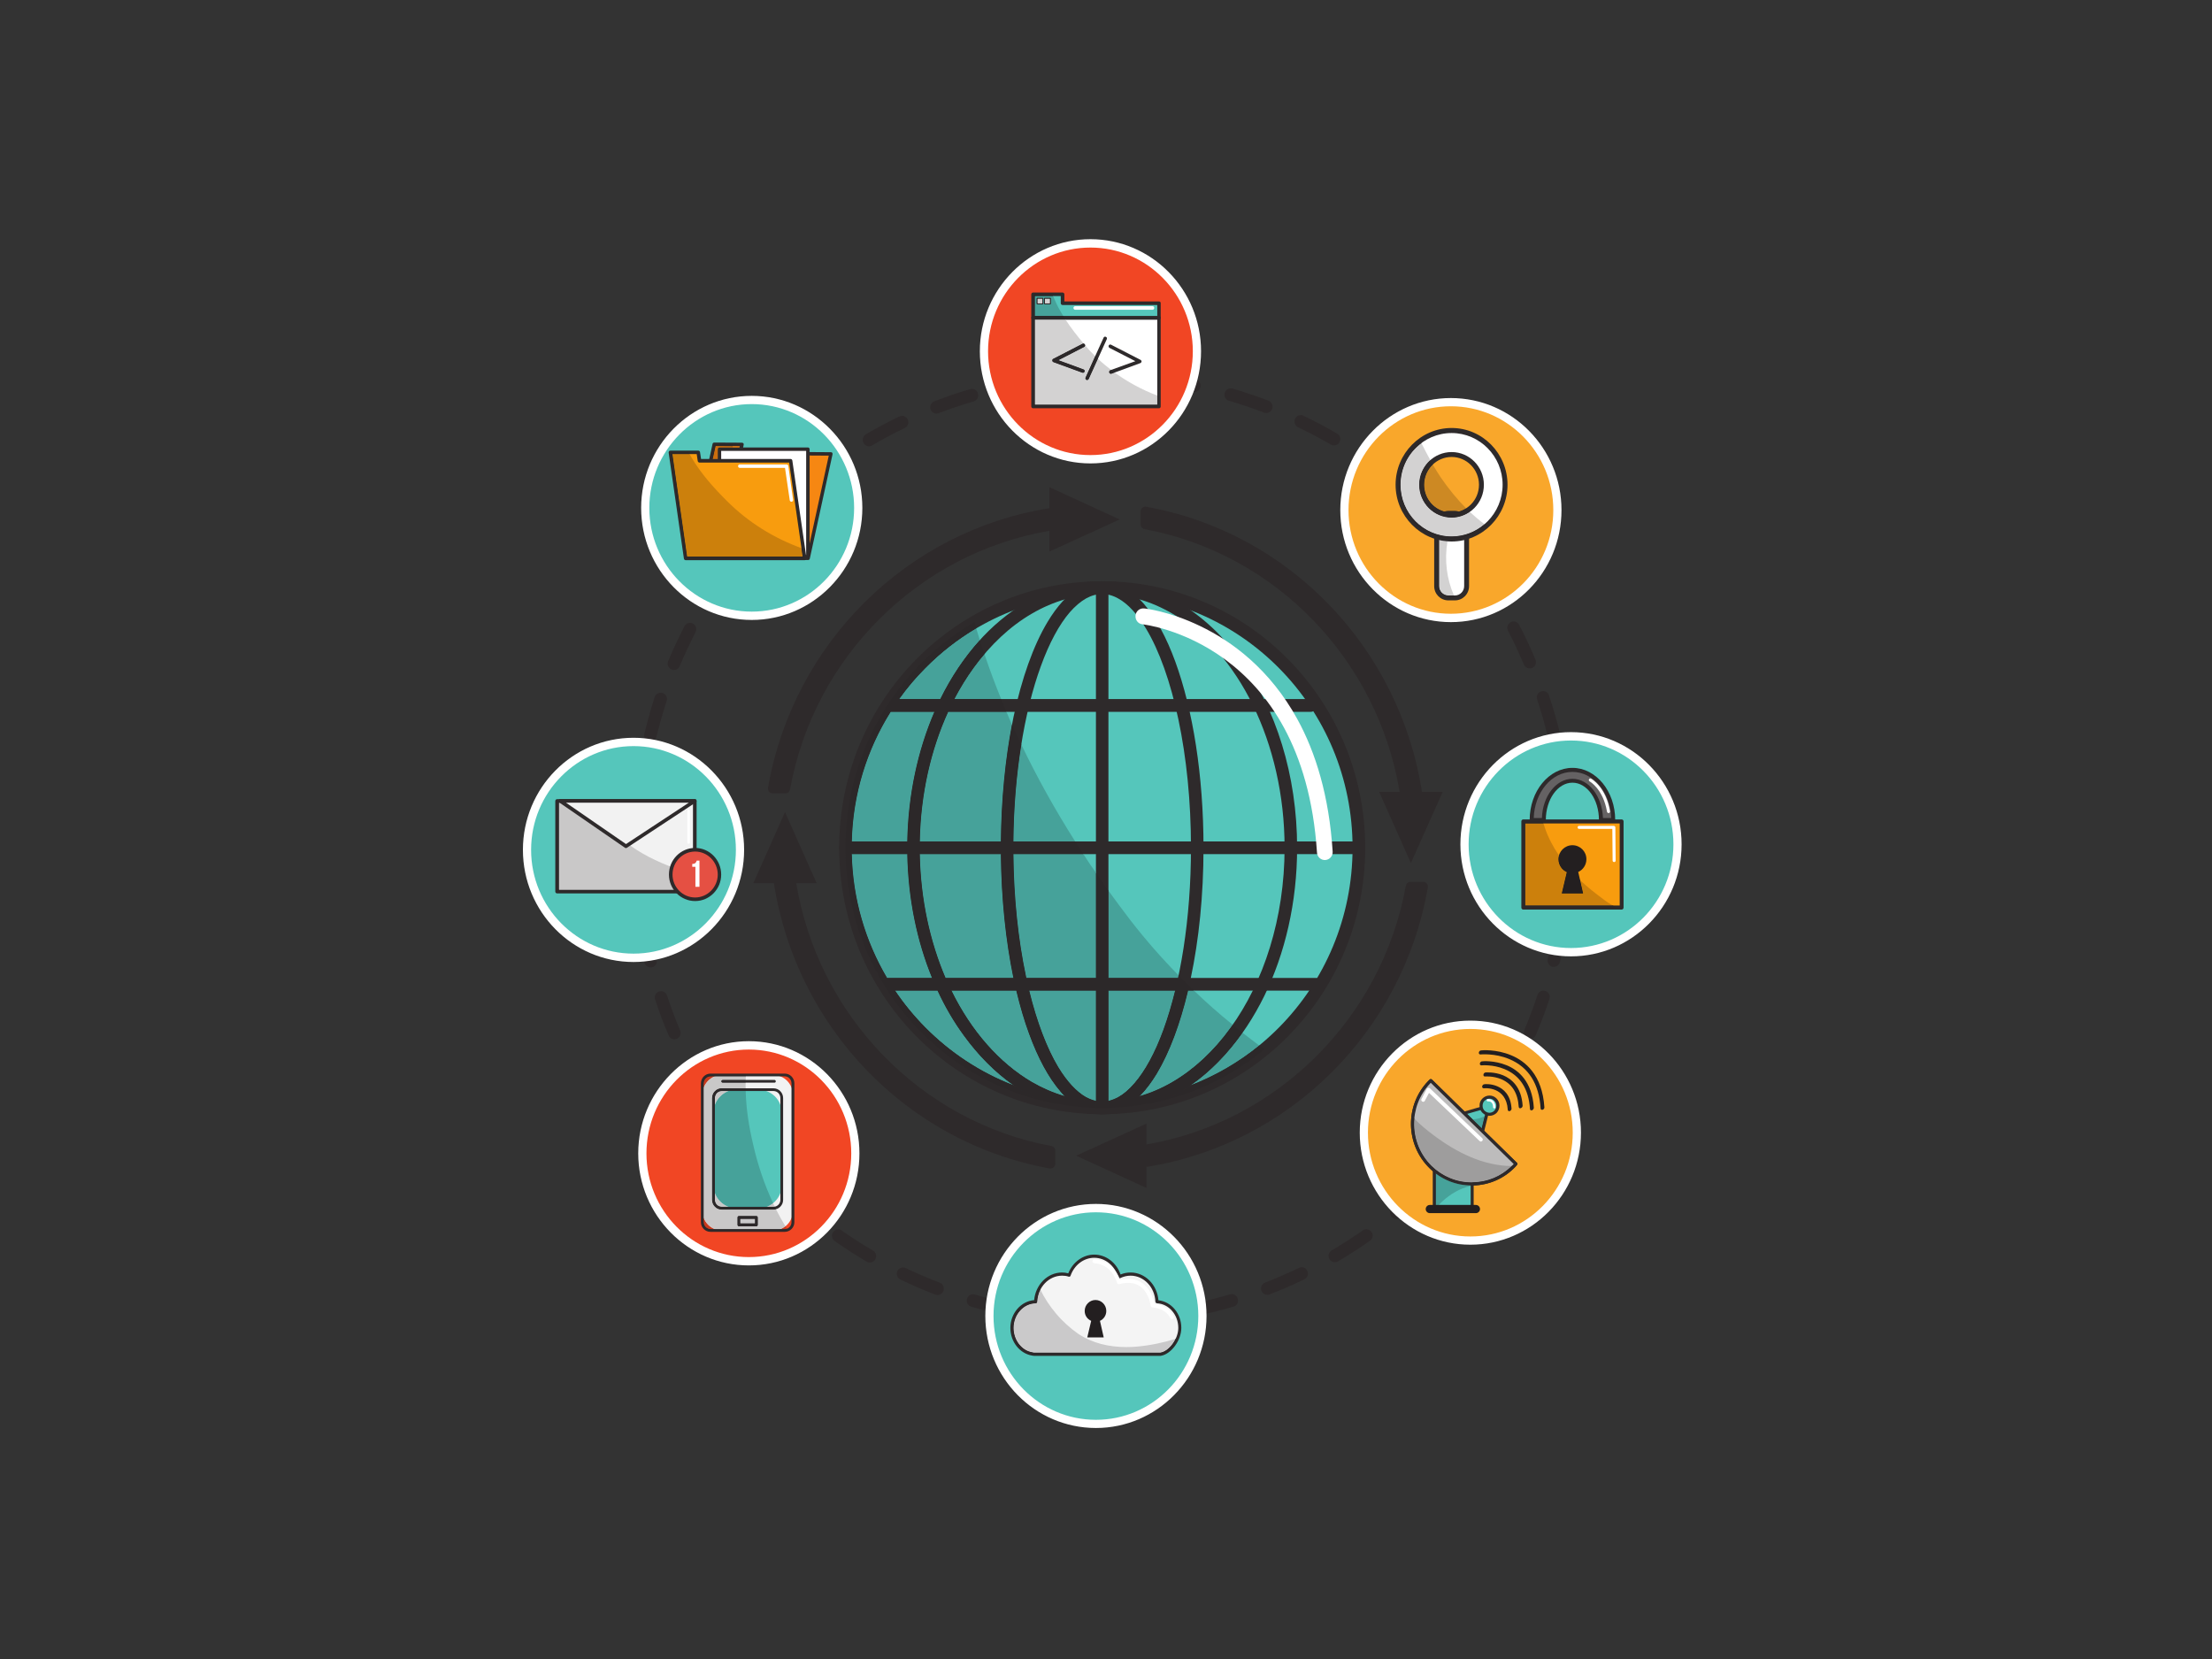 <svg xmlns="http://www.w3.org/2000/svg" xmlns:xlink="http://www.w3.org/1999/xlink" width="80" zoomAndPan="magnify" viewBox="0 0 60 45" height="60" preserveAspectRatio="xMidYMid meet" version="1.0"><rect x="0" y="0" width="60" height="45" fill="#333333" stroke="none"/><defs><clipPath id="26a62b5a8a"><path d="M 26 6.484 L 33 6.484 L 33 13 L 26 13 Z M 26 6.484 " clip-rule="nonzero"/></clipPath><clipPath id="46ae9ee3e5"><path d="M 14.145 20 L 21 20 L 21 26 L 14.145 26 Z M 14.145 20 " clip-rule="nonzero"/></clipPath><clipPath id="a604c552c3"><path d="M 14.145 20 L 21 20 L 21 27 L 14.145 27 Z M 14.145 20 " clip-rule="nonzero"/></clipPath><clipPath id="3504f9042d"><path d="M 39 19 L 45.645 19 L 45.645 26 L 39 26 Z M 39 19 " clip-rule="nonzero"/></clipPath><clipPath id="69bdeaefa6"><path d="M 26 32 L 33 32 L 33 38.734 L 26 38.734 Z M 26 32 " clip-rule="nonzero"/></clipPath></defs><path fill="#2e2a2b" d="M 42.18 25.02 C 42.129 25.355 42.062 25.684 41.98 26.012 C 41.961 26.105 42.016 26.199 42.105 26.223 C 42.199 26.242 42.289 26.188 42.312 26.094 C 42.395 25.758 42.461 25.418 42.52 25.074 C 42.531 24.977 42.469 24.891 42.375 24.875 C 42.285 24.859 42.195 24.922 42.18 25.02 M 41.703 26.988 C 41.598 27.309 41.48 27.625 41.348 27.938 C 41.312 28.023 41.352 28.125 41.438 28.164 C 41.523 28.203 41.625 28.16 41.66 28.074 C 41.797 27.754 41.918 27.43 42.027 27.098 C 42.059 27.008 42.008 26.91 41.918 26.879 C 41.828 26.848 41.734 26.898 41.703 26.988 M 40.918 28.855 C 40.762 29.156 40.594 29.449 40.414 29.734 C 40.367 29.816 40.391 29.922 40.469 29.973 C 40.547 30.023 40.652 30 40.703 29.918 C 40.887 29.625 41.059 29.324 41.219 29.016 C 41.262 28.93 41.23 28.828 41.148 28.781 C 41.066 28.738 40.961 28.77 40.918 28.855 M 39.848 30.57 C 39.645 30.84 39.434 31.102 39.211 31.355 C 39.148 31.426 39.156 31.535 39.227 31.602 C 39.297 31.664 39.406 31.656 39.469 31.586 C 39.695 31.324 39.91 31.055 40.117 30.777 C 40.176 30.703 40.16 30.594 40.086 30.535 C 40.008 30.477 39.902 30.492 39.848 30.57 M 38.516 32.09 C 38.277 32.324 38.027 32.547 37.77 32.762 C 37.695 32.824 37.684 32.93 37.742 33.004 C 37.805 33.078 37.91 33.09 37.984 33.031 C 38.25 32.809 38.508 32.578 38.754 32.336 C 38.82 32.27 38.824 32.164 38.758 32.094 C 38.691 32.023 38.586 32.023 38.516 32.09 M 36.969 33.371 C 36.691 33.566 36.41 33.746 36.121 33.918 C 36.039 33.965 36.012 34.07 36.059 34.152 C 36.105 34.234 36.211 34.262 36.293 34.215 C 36.59 34.039 36.879 33.855 37.16 33.656 C 37.238 33.602 37.258 33.496 37.203 33.418 C 37.152 33.34 37.043 33.32 36.969 33.371 M 35.234 34.391 C 34.934 34.535 34.629 34.668 34.316 34.789 C 34.227 34.82 34.184 34.922 34.215 35.012 C 34.25 35.098 34.348 35.145 34.438 35.109 C 34.758 34.988 35.074 34.852 35.383 34.699 C 35.469 34.66 35.504 34.559 35.461 34.473 C 35.422 34.383 35.32 34.348 35.234 34.391 M 33.363 35.109 C 33.047 35.203 32.719 35.285 32.391 35.352 C 32.301 35.371 32.238 35.461 32.258 35.555 C 32.277 35.648 32.367 35.711 32.461 35.691 C 32.797 35.621 33.133 35.539 33.461 35.441 C 33.551 35.414 33.602 35.32 33.574 35.227 C 33.551 35.137 33.453 35.082 33.363 35.109 M 31.402 35.516 C 31.074 35.555 30.742 35.582 30.402 35.594 C 30.309 35.598 30.238 35.68 30.242 35.773 C 30.246 35.871 30.324 35.945 30.418 35.941 C 30.762 35.926 31.105 35.898 31.445 35.855 C 31.535 35.844 31.605 35.758 31.594 35.664 C 31.582 35.57 31.496 35.504 31.402 35.516 M 29.402 35.594 C 29.066 35.582 28.73 35.555 28.402 35.516 C 28.309 35.504 28.227 35.57 28.215 35.668 C 28.203 35.762 28.27 35.848 28.363 35.859 C 28.699 35.898 29.043 35.926 29.387 35.941 C 29.484 35.945 29.562 35.871 29.566 35.773 C 29.57 35.68 29.496 35.598 29.402 35.594 M 27.414 35.355 C 27.086 35.285 26.762 35.207 26.441 35.113 C 26.352 35.086 26.254 35.141 26.23 35.23 C 26.203 35.324 26.254 35.418 26.348 35.445 C 26.676 35.539 27.008 35.625 27.348 35.695 C 27.438 35.711 27.527 35.652 27.547 35.559 C 27.566 35.465 27.508 35.375 27.414 35.355 M 25.492 34.793 C 25.176 34.672 24.867 34.539 24.566 34.395 C 24.484 34.355 24.383 34.391 24.34 34.477 C 24.301 34.562 24.336 34.664 24.422 34.707 C 24.73 34.855 25.047 34.992 25.371 35.117 C 25.457 35.148 25.555 35.105 25.59 35.016 C 25.621 34.926 25.578 34.824 25.492 34.793 M 23.68 33.922 C 23.391 33.754 23.109 33.57 22.832 33.379 C 22.754 33.324 22.648 33.344 22.598 33.422 C 22.543 33.5 22.562 33.609 22.641 33.664 C 22.922 33.859 23.211 34.047 23.508 34.223 C 23.59 34.27 23.695 34.242 23.742 34.16 C 23.789 34.074 23.762 33.969 23.68 33.922 M 22.031 32.77 C 21.773 32.555 21.523 32.332 21.281 32.098 C 21.215 32.031 21.105 32.031 21.039 32.102 C 20.977 32.168 20.977 32.277 21.047 32.344 C 21.293 32.586 21.551 32.816 21.816 33.035 C 21.891 33.098 21.996 33.086 22.055 33.012 C 22.117 32.938 22.105 32.828 22.031 32.77 M 20.586 31.363 C 20.363 31.109 20.152 30.848 19.953 30.578 C 19.895 30.504 19.789 30.488 19.715 30.543 C 19.637 30.602 19.625 30.711 19.68 30.785 C 19.887 31.066 20.105 31.332 20.332 31.594 C 20.395 31.664 20.504 31.672 20.574 31.609 C 20.645 31.543 20.648 31.438 20.586 31.363 M 19.383 29.746 C 19.203 29.461 19.035 29.168 18.879 28.867 C 18.836 28.781 18.73 28.75 18.648 28.793 C 18.566 28.84 18.535 28.941 18.578 29.027 C 18.738 29.336 18.91 29.637 19.094 29.93 C 19.145 30.008 19.25 30.035 19.328 29.984 C 19.41 29.93 19.434 29.824 19.383 29.746 M 18.449 27.949 C 18.316 27.641 18.199 27.324 18.094 27.004 C 18.062 26.91 17.965 26.863 17.875 26.895 C 17.789 26.922 17.738 27.02 17.77 27.113 C 17.879 27.441 18 27.77 18.137 28.086 C 18.172 28.176 18.273 28.215 18.359 28.176 C 18.445 28.141 18.484 28.039 18.449 27.949 M 17.812 26.027 C 17.734 25.699 17.668 25.367 17.613 25.031 C 17.598 24.938 17.512 24.875 17.418 24.891 C 17.324 24.906 17.262 24.992 17.277 25.09 C 17.332 25.434 17.402 25.773 17.48 26.109 C 17.504 26.203 17.598 26.258 17.688 26.238 C 17.781 26.215 17.836 26.121 17.812 26.027 M 17.492 24.023 C 17.465 23.691 17.453 23.352 17.449 23.012 C 17.449 22.914 17.375 22.836 17.281 22.84 C 17.188 22.84 17.109 22.914 17.109 23.012 C 17.109 23.363 17.125 23.707 17.152 24.055 C 17.16 24.148 17.242 24.219 17.336 24.211 C 17.43 24.203 17.5 24.121 17.492 24.023 M 17.488 21.996 C 17.516 21.656 17.555 21.32 17.609 20.988 C 17.621 20.895 17.559 20.805 17.465 20.789 C 17.375 20.773 17.285 20.84 17.27 20.934 C 17.219 21.273 17.176 21.621 17.148 21.969 C 17.141 22.062 17.211 22.148 17.305 22.156 C 17.398 22.16 17.484 22.09 17.488 21.996 M 17.805 19.992 C 17.887 19.664 17.977 19.336 18.082 19.016 C 18.113 18.926 18.062 18.828 17.977 18.797 C 17.887 18.77 17.789 18.816 17.758 18.906 C 17.652 19.238 17.559 19.57 17.477 19.91 C 17.453 20.004 17.508 20.098 17.602 20.121 C 17.691 20.141 17.785 20.086 17.805 19.992 M 18.438 18.066 C 18.57 17.754 18.711 17.449 18.867 17.148 C 18.91 17.062 18.879 16.961 18.793 16.914 C 18.711 16.871 18.609 16.902 18.566 16.988 C 18.406 17.297 18.258 17.609 18.125 17.93 C 18.086 18.02 18.129 18.121 18.215 18.16 C 18.301 18.195 18.402 18.156 18.438 18.066 M 19.367 16.27 C 19.547 15.98 19.734 15.703 19.938 15.434 C 19.992 15.355 19.977 15.246 19.902 15.191 C 19.828 15.133 19.719 15.148 19.664 15.227 C 19.457 15.504 19.262 15.789 19.078 16.086 C 19.027 16.164 19.051 16.27 19.133 16.324 C 19.211 16.375 19.316 16.348 19.367 16.27 M 20.57 14.645 C 20.793 14.391 21.023 14.148 21.262 13.914 C 21.332 13.848 21.332 13.738 21.27 13.668 C 21.203 13.598 21.094 13.598 21.027 13.664 C 20.781 13.906 20.543 14.156 20.312 14.418 C 20.25 14.488 20.258 14.598 20.328 14.66 C 20.398 14.723 20.508 14.715 20.57 14.645 M 22.012 13.238 C 22.27 13.023 22.535 12.82 22.812 12.625 C 22.891 12.57 22.906 12.465 22.855 12.387 C 22.801 12.309 22.695 12.289 22.617 12.344 C 22.336 12.539 22.062 12.75 21.797 12.969 C 21.723 13.031 21.711 13.141 21.773 13.215 C 21.832 13.289 21.938 13.297 22.012 13.238 M 23.656 12.082 C 23.945 11.91 24.242 11.754 24.543 11.609 C 24.629 11.566 24.664 11.465 24.621 11.379 C 24.582 11.293 24.48 11.254 24.395 11.297 C 24.086 11.445 23.781 11.609 23.484 11.781 C 23.406 11.832 23.375 11.938 23.426 12.02 C 23.473 12.102 23.574 12.129 23.656 12.082 M 25.461 11.207 C 25.773 11.09 26.09 10.98 26.414 10.887 C 26.504 10.859 26.555 10.762 26.527 10.672 C 26.504 10.578 26.406 10.527 26.316 10.555 C 25.984 10.652 25.66 10.762 25.34 10.887 C 25.254 10.918 25.211 11.02 25.242 11.109 C 25.277 11.199 25.375 11.242 25.461 11.207 M 27.387 10.641 C 27.711 10.574 28.039 10.52 28.375 10.477 C 28.469 10.465 28.535 10.379 28.523 10.285 C 28.512 10.191 28.426 10.125 28.332 10.137 C 27.988 10.176 27.652 10.234 27.316 10.305 C 27.223 10.32 27.164 10.414 27.184 10.508 C 27.203 10.602 27.293 10.66 27.387 10.641 M 29.371 10.395 C 29.547 10.387 29.719 10.383 29.895 10.383 C 30.055 10.383 30.215 10.387 30.375 10.395 C 30.469 10.398 30.547 10.324 30.551 10.227 C 30.555 10.133 30.48 10.051 30.387 10.047 C 30.223 10.043 30.059 10.039 29.895 10.039 C 29.715 10.039 29.535 10.043 29.359 10.051 C 29.266 10.055 29.191 10.137 29.195 10.23 C 29.199 10.324 29.277 10.398 29.371 10.395 M 31.375 10.473 C 31.707 10.512 32.039 10.566 32.363 10.633 C 32.453 10.652 32.543 10.59 32.562 10.496 C 32.582 10.402 32.523 10.312 32.43 10.293 C 32.094 10.227 31.758 10.172 31.414 10.129 C 31.32 10.117 31.234 10.188 31.223 10.281 C 31.215 10.375 31.281 10.461 31.375 10.473 M 33.336 10.871 C 33.66 10.965 33.977 11.074 34.285 11.191 C 34.375 11.227 34.473 11.18 34.508 11.09 C 34.539 11.004 34.496 10.902 34.406 10.867 C 34.086 10.746 33.762 10.637 33.43 10.539 C 33.34 10.516 33.246 10.566 33.219 10.66 C 33.191 10.75 33.246 10.848 33.336 10.871 M 35.211 11.59 C 35.512 11.734 35.809 11.891 36.098 12.059 C 36.18 12.109 36.285 12.078 36.332 11.996 C 36.379 11.914 36.352 11.809 36.27 11.762 C 35.973 11.586 35.668 11.426 35.355 11.277 C 35.27 11.234 35.168 11.273 35.129 11.359 C 35.09 11.445 35.125 11.547 35.211 11.59 M 36.945 12.602 C 37.223 12.793 37.488 12.996 37.746 13.211 C 37.82 13.27 37.93 13.262 37.988 13.188 C 38.047 13.113 38.035 13.004 37.965 12.941 C 37.695 12.723 37.422 12.516 37.141 12.316 C 37.062 12.262 36.957 12.285 36.902 12.363 C 36.848 12.441 36.867 12.547 36.945 12.602 M 38.5 13.883 C 38.742 14.117 38.973 14.363 39.195 14.613 C 39.258 14.688 39.363 14.691 39.434 14.629 C 39.504 14.566 39.512 14.457 39.449 14.383 C 39.223 14.125 38.984 13.875 38.734 13.633 C 38.668 13.566 38.559 13.57 38.492 13.641 C 38.43 13.707 38.43 13.816 38.5 13.883 M 39.832 15.398 C 40.031 15.668 40.223 15.945 40.402 16.234 C 40.453 16.312 40.559 16.336 40.637 16.285 C 40.715 16.234 40.738 16.129 40.688 16.047 C 40.504 15.754 40.309 15.469 40.102 15.191 C 40.047 15.113 39.938 15.102 39.863 15.156 C 39.789 15.215 39.773 15.324 39.832 15.398 M 40.906 17.109 C 41.062 17.41 41.203 17.715 41.336 18.027 C 41.375 18.113 41.473 18.152 41.562 18.117 C 41.648 18.078 41.688 17.977 41.648 17.891 C 41.516 17.57 41.367 17.254 41.207 16.949 C 41.164 16.863 41.059 16.832 40.977 16.875 C 40.895 16.922 40.859 17.027 40.906 17.109 M 41.695 18.973 C 41.801 19.293 41.895 19.617 41.973 19.949 C 41.996 20.039 42.09 20.098 42.18 20.074 C 42.273 20.051 42.328 19.957 42.305 19.863 C 42.223 19.523 42.125 19.191 42.016 18.863 C 41.988 18.773 41.891 18.723 41.801 18.754 C 41.711 18.785 41.664 18.883 41.695 18.973 M 42.176 20.941 C 42.23 21.273 42.27 21.609 42.297 21.949 C 42.305 22.043 42.387 22.117 42.48 22.109 C 42.574 22.102 42.645 22.016 42.637 21.922 C 42.609 21.574 42.566 21.227 42.512 20.887 C 42.496 20.793 42.41 20.727 42.316 20.742 C 42.223 20.758 42.16 20.848 42.176 20.941 M 42.34 22.965 C 42.34 22.973 42.34 22.984 42.34 22.996 C 42.34 23.336 42.328 23.676 42.301 24.008 C 42.293 24.105 42.363 24.188 42.457 24.195 C 42.551 24.203 42.633 24.133 42.641 24.035 C 42.668 23.695 42.68 23.348 42.68 22.996 C 42.68 22.984 42.68 22.973 42.68 22.965 C 42.68 22.867 42.605 22.789 42.512 22.793 C 42.418 22.793 42.34 22.867 42.34 22.965 " fill-opacity="1" fill-rule="nonzero"/><path fill="#55c6bb" d="M 36.859 22.996 C 36.859 26.891 33.742 30.051 29.895 30.051 C 26.051 30.051 22.934 26.891 22.934 22.996 C 22.934 19.098 26.051 15.938 29.895 15.938 C 33.742 15.938 36.859 19.098 36.859 22.996 " fill-opacity="1" fill-rule="nonzero"/><path fill="#2e2a2b" d="M 36.859 22.996 L 36.688 22.996 C 36.688 24.895 35.93 26.617 34.699 27.863 C 33.469 29.109 31.773 29.879 29.895 29.879 C 28.02 29.879 26.32 29.109 25.094 27.863 C 23.863 26.617 23.102 24.895 23.102 22.996 C 23.102 21.094 23.863 19.375 25.094 18.129 C 26.32 16.883 28.02 16.113 29.895 16.113 C 31.773 16.113 33.469 16.883 34.699 18.129 C 35.93 19.375 36.688 21.094 36.688 22.996 L 37.031 22.996 C 37.031 19.004 33.836 15.766 29.895 15.766 C 25.957 15.766 22.762 19.004 22.762 22.996 C 22.762 26.988 25.957 30.223 29.895 30.223 C 33.836 30.223 37.031 26.988 37.031 22.996 L 36.859 22.996 " fill-opacity="1" fill-rule="nonzero"/><path fill="#2e2a2b" d="M 32.473 22.996 L 32.305 22.996 C 32.305 24.926 32.016 26.676 31.559 27.926 C 31.332 28.551 31.059 29.051 30.77 29.383 C 30.625 29.551 30.48 29.676 30.332 29.758 C 30.188 29.84 30.043 29.879 29.895 29.879 C 29.75 29.879 29.605 29.84 29.457 29.758 C 29.203 29.613 28.941 29.336 28.703 28.941 C 28.348 28.344 28.039 27.492 27.828 26.473 C 27.613 25.449 27.488 24.262 27.488 22.996 C 27.488 21.062 27.777 19.316 28.234 18.066 C 28.461 17.441 28.73 16.941 29.02 16.605 C 29.164 16.441 29.312 16.316 29.457 16.234 C 29.605 16.152 29.75 16.113 29.895 16.113 C 30.043 16.113 30.188 16.152 30.332 16.234 C 30.59 16.375 30.848 16.652 31.086 17.051 C 31.445 17.645 31.75 18.5 31.965 19.52 C 32.18 20.539 32.305 21.727 32.305 22.996 L 32.645 22.996 C 32.645 21.027 32.355 19.25 31.879 17.945 C 31.641 17.293 31.355 16.762 31.027 16.379 C 30.863 16.191 30.688 16.039 30.496 15.93 C 30.309 15.824 30.105 15.766 29.895 15.766 C 29.688 15.766 29.484 15.824 29.293 15.93 C 28.961 16.117 28.672 16.441 28.414 16.871 C 28.027 17.516 27.715 18.398 27.492 19.445 C 27.273 20.496 27.148 21.703 27.148 22.996 C 27.148 24.961 27.438 26.742 27.914 28.043 C 28.152 28.695 28.438 29.23 28.766 29.609 C 28.93 29.801 29.105 29.953 29.293 30.059 C 29.484 30.164 29.688 30.223 29.895 30.223 C 30.105 30.223 30.309 30.164 30.496 30.059 C 30.828 29.871 31.121 29.547 31.379 29.121 C 31.766 28.477 32.078 27.59 32.297 26.543 C 32.52 25.496 32.645 24.285 32.645 22.996 L 32.473 22.996 " fill-opacity="1" fill-rule="nonzero"/><path fill="#2e2a2b" d="M 35.012 22.996 L 34.844 22.996 C 34.844 24.91 34.277 26.641 33.375 27.883 C 32.926 28.504 32.391 29.004 31.801 29.348 C 31.215 29.691 30.57 29.879 29.895 29.879 C 29.223 29.879 28.578 29.691 27.988 29.348 C 27.105 28.832 26.344 27.965 25.805 26.863 C 25.266 25.762 24.949 24.43 24.949 22.996 C 24.949 21.082 25.512 19.352 26.414 18.109 C 26.867 17.488 27.398 16.988 27.988 16.645 C 28.578 16.301 29.223 16.113 29.895 16.113 C 30.57 16.113 31.215 16.301 31.801 16.645 C 32.688 17.156 33.445 18.027 33.984 19.125 C 34.523 20.227 34.844 21.559 34.844 22.996 L 35.184 22.996 C 35.184 21.012 34.602 19.215 33.652 17.902 C 33.176 17.25 32.609 16.715 31.973 16.344 C 31.336 15.973 30.633 15.766 29.895 15.766 C 29.156 15.766 28.453 15.973 27.82 16.344 C 26.867 16.898 26.062 17.82 25.5 18.973 C 24.938 20.125 24.609 21.508 24.609 22.996 C 24.609 24.977 25.191 26.777 26.141 28.086 C 26.617 28.742 27.184 29.277 27.82 29.645 C 28.453 30.016 29.156 30.223 29.895 30.223 C 30.633 30.223 31.336 30.016 31.973 29.645 C 32.926 29.09 33.727 28.168 34.293 27.016 C 34.855 25.867 35.184 24.48 35.184 22.996 L 35.012 22.996 " fill-opacity="1" fill-rule="nonzero"/><path fill="#2e2a2b" d="M 22.934 23.168 L 36.859 23.168 C 36.953 23.168 37.031 23.09 37.031 22.996 C 37.031 22.898 36.953 22.824 36.859 22.824 L 22.934 22.824 C 22.84 22.824 22.762 22.898 22.762 22.996 C 22.762 23.09 22.84 23.168 22.934 23.168 " fill-opacity="1" fill-rule="nonzero"/><path fill="#2e2a2b" d="M 29.727 15.938 L 29.727 30.051 C 29.727 30.148 29.801 30.223 29.895 30.223 C 29.988 30.223 30.066 30.148 30.066 30.051 L 30.066 15.938 C 30.066 15.844 29.988 15.766 29.895 15.766 C 29.801 15.766 29.727 15.844 29.727 15.938 " fill-opacity="1" fill-rule="nonzero"/><path fill="#2e2a2b" d="M 24.133 19.309 L 35.551 19.309 C 35.645 19.309 35.723 19.23 35.723 19.137 C 35.723 19.039 35.645 18.961 35.551 18.961 L 24.133 18.961 C 24.039 18.961 23.961 19.039 23.961 19.137 C 23.961 19.23 24.039 19.309 24.133 19.309 " fill-opacity="1" fill-rule="nonzero"/><path fill="#2e2a2b" d="M 24.086 26.871 L 35.703 26.871 C 35.801 26.871 35.875 26.793 35.875 26.699 C 35.875 26.602 35.801 26.527 35.703 26.527 L 24.086 26.527 C 23.992 26.527 23.914 26.602 23.914 26.699 C 23.914 26.793 23.992 26.871 24.086 26.871 " fill-opacity="1" fill-rule="nonzero"/><path fill="#46a29a" d="M 29.727 29.859 C 29.637 29.84 29.547 29.805 29.457 29.758 C 29.203 29.613 28.941 29.336 28.703 28.941 C 28.395 28.426 28.125 27.715 27.918 26.871 L 29.727 26.871 L 29.727 29.859 M 28.875 29.73 C 28.57 29.641 28.273 29.512 27.988 29.348 C 27.109 28.832 26.348 27.969 25.809 26.871 L 27.566 26.871 C 27.668 27.293 27.781 27.688 27.914 28.043 C 28.152 28.695 28.438 29.23 28.766 29.609 C 28.801 29.652 28.836 29.691 28.875 29.73 " fill-opacity="1" fill-rule="nonzero"/><path fill="#2c2829" d="M 29.727 29.875 C 29.434 29.859 29.152 29.812 28.875 29.73 C 28.836 29.691 28.801 29.652 28.766 29.609 C 28.438 29.23 28.152 28.695 27.914 28.043 C 27.781 27.688 27.668 27.293 27.566 26.871 L 27.918 26.871 C 28.125 27.715 28.395 28.426 28.703 28.941 C 28.941 29.336 29.203 29.613 29.457 29.758 C 29.547 29.805 29.637 29.84 29.727 29.859 L 29.727 29.875 " fill-opacity="1" fill-rule="nonzero"/><path fill="#46a29a" d="M 27.484 29.434 C 26.578 29.082 25.766 28.543 25.094 27.863 C 24.793 27.559 24.52 27.227 24.281 26.871 L 25.43 26.871 C 25.633 27.312 25.871 27.719 26.141 28.086 C 26.531 28.625 26.984 29.082 27.484 29.434 " fill-opacity="1" fill-rule="nonzero"/><path fill="#2c2829" d="M 28.18 29.836 C 26.473 29.395 25.02 28.32 24.074 26.871 C 24.078 26.871 24.082 26.871 24.086 26.871 L 24.281 26.871 C 24.52 27.227 24.793 27.559 25.094 27.863 C 25.766 28.543 26.578 29.082 27.484 29.434 C 27.594 29.508 27.707 29.582 27.82 29.645 C 27.938 29.715 28.055 29.777 28.18 29.836 " fill-opacity="1" fill-rule="nonzero"/><path fill="#2c2829" d="M 29.727 30.051 C 29.191 30.035 28.676 29.961 28.18 29.836 C 28.055 29.777 27.938 29.715 27.82 29.645 C 27.707 29.582 27.594 29.508 27.484 29.434 C 26.984 29.082 26.531 28.625 26.141 28.086 C 25.871 27.719 25.633 27.312 25.43 26.871 L 25.809 26.871 C 26.348 27.969 27.109 28.832 27.988 29.348 C 28.273 29.512 28.57 29.641 28.875 29.73 C 29.152 29.812 29.434 29.859 29.727 29.875 L 29.727 30.051 " fill-opacity="1" fill-rule="nonzero"/><path fill="#46a29a" d="M 30.066 29.859 L 30.066 26.871 L 31.875 26.871 C 31.781 27.25 31.676 27.605 31.559 27.926 C 31.332 28.551 31.059 29.051 30.77 29.383 C 30.625 29.551 30.48 29.676 30.332 29.758 C 30.242 29.805 30.156 29.84 30.066 29.859 M 30.918 29.73 C 31.082 29.562 31.234 29.359 31.379 29.121 C 31.723 28.543 32.012 27.777 32.227 26.871 L 32.387 26.871 C 32.723 27.195 33.074 27.504 33.438 27.797 C 33.418 27.828 33.395 27.855 33.375 27.883 C 32.926 28.504 32.391 29.004 31.801 29.348 C 31.52 29.512 31.223 29.641 30.918 29.73 " fill-opacity="1" fill-rule="nonzero"/><path fill="#2c2829" d="M 30.066 29.875 L 30.066 29.859 C 30.156 29.84 30.242 29.805 30.332 29.758 C 30.48 29.676 30.625 29.551 30.77 29.383 C 31.059 29.051 31.332 28.551 31.559 27.926 C 31.676 27.605 31.781 27.25 31.875 26.871 L 32.227 26.871 C 32.012 27.777 31.723 28.543 31.379 29.121 C 31.234 29.359 31.082 29.562 30.918 29.73 C 30.641 29.812 30.355 29.859 30.066 29.875 " fill-opacity="1" fill-rule="nonzero"/><path fill="#46a29a" d="M 32.305 29.434 C 32.832 29.066 33.301 28.582 33.703 28.012 C 33.852 28.129 34.004 28.246 34.156 28.359 C 33.602 28.809 32.98 29.172 32.305 29.434 " fill-opacity="1" fill-rule="nonzero"/><path fill="#2c2829" d="M 31.613 29.836 C 31.734 29.777 31.855 29.715 31.973 29.645 C 32.086 29.582 32.195 29.508 32.305 29.434 C 32.98 29.172 33.602 28.809 34.156 28.359 C 34.203 28.395 34.25 28.426 34.297 28.461 C 33.523 29.102 32.613 29.578 31.613 29.836 " fill-opacity="1" fill-rule="nonzero"/><path fill="#2c2829" d="M 30.066 30.051 L 30.066 29.875 C 30.355 29.859 30.641 29.812 30.918 29.73 C 31.223 29.641 31.52 29.512 31.801 29.348 C 32.391 29.004 32.926 28.504 33.375 27.883 C 33.395 27.855 33.418 27.828 33.438 27.797 C 33.523 27.871 33.613 27.941 33.703 28.012 C 33.301 28.582 32.832 29.066 32.305 29.434 C 32.195 29.508 32.086 29.582 31.973 29.645 C 31.855 29.715 31.734 29.777 31.613 29.836 C 31.117 29.961 30.598 30.035 30.066 30.051 " fill-opacity="1" fill-rule="nonzero"/><path fill="#2c2829" d="M 29.895 30.051 C 29.84 30.051 29.781 30.051 29.727 30.051 L 29.727 26.871 L 30.066 26.871 L 30.066 30.051 C 30.008 30.051 29.953 30.051 29.895 30.051 " fill-opacity="1" fill-rule="nonzero"/><path fill="#46a29a" d="M 24.062 26.527 C 23.48 25.539 23.133 24.395 23.105 23.168 L 24.609 23.168 C 24.633 24.383 24.871 25.527 25.281 26.527 L 24.086 26.527 C 24.078 26.527 24.07 26.527 24.062 26.527 " fill-opacity="1" fill-rule="nonzero"/><path fill="#2c2829" d="M 23.93 26.633 C 23.324 25.617 22.965 24.434 22.934 23.168 L 23.105 23.168 C 23.133 24.395 23.48 25.539 24.062 26.527 C 24.004 26.535 23.949 26.578 23.93 26.633 " fill-opacity="1" fill-rule="nonzero"/><path fill="#46a29a" d="M 29.727 26.527 L 27.84 26.527 C 27.836 26.508 27.828 26.488 27.828 26.473 C 27.621 25.496 27.5 24.371 27.488 23.168 L 29.387 23.168 C 29.496 23.34 29.609 23.508 29.727 23.672 L 29.727 26.527 M 27.488 26.527 L 25.648 26.527 C 25.227 25.539 24.973 24.395 24.949 23.168 L 27.148 23.168 C 27.16 24.387 27.281 25.527 27.488 26.527 " fill-opacity="1" fill-rule="nonzero"/><path fill="#2c2829" d="M 27.84 26.527 L 27.488 26.527 C 27.281 25.527 27.16 24.387 27.148 23.168 L 27.488 23.168 C 27.5 24.371 27.621 25.496 27.828 26.473 C 27.828 26.488 27.836 26.508 27.84 26.527 " fill-opacity="1" fill-rule="nonzero"/><path fill="#2c2829" d="M 25.648 26.527 L 25.281 26.527 C 24.871 25.527 24.633 24.383 24.609 23.168 L 24.949 23.168 C 24.973 24.395 25.227 25.539 25.648 26.527 " fill-opacity="1" fill-rule="nonzero"/><path fill="#46a29a" d="M 31.953 26.527 L 30.066 26.527 L 30.066 24.16 C 30.266 24.434 30.465 24.703 30.668 24.969 C 31.074 25.492 31.508 25.988 31.969 26.457 C 31.965 26.48 31.957 26.504 31.953 26.527 " fill-opacity="1" fill-rule="nonzero"/><path fill="#2c2829" d="M 32.035 26.527 L 31.953 26.527 C 31.957 26.504 31.965 26.48 31.969 26.457 C 31.988 26.48 32.012 26.504 32.035 26.527 " fill-opacity="1" fill-rule="nonzero"/><path fill="#46a29a" d="M 29.164 22.824 L 27.488 22.824 C 27.496 21.891 27.574 21 27.703 20.195 C 28.137 21.102 28.629 21.98 29.164 22.824 M 27.148 22.824 L 24.949 22.824 C 24.973 21.531 25.254 20.328 25.719 19.309 L 27.301 19.309 C 27.348 19.426 27.398 19.539 27.449 19.652 C 27.266 20.605 27.16 21.68 27.148 22.824 " fill-opacity="1" fill-rule="nonzero"/><path fill="#2c2829" d="M 27.488 22.824 L 27.148 22.824 C 27.16 21.68 27.266 20.605 27.449 19.652 C 27.531 19.836 27.617 20.016 27.703 20.195 C 27.574 21 27.496 21.891 27.488 22.824 " fill-opacity="1" fill-rule="nonzero"/><path fill="#46a29a" d="M 24.609 22.824 L 23.105 22.824 C 23.137 21.531 23.52 20.328 24.16 19.309 L 25.344 19.309 C 24.898 20.344 24.633 21.543 24.609 22.824 " fill-opacity="1" fill-rule="nonzero"/><path fill="#2c2829" d="M 23.105 22.824 L 22.934 22.824 C 22.965 21.508 23.352 20.285 23.996 19.242 C 24.027 19.281 24.078 19.309 24.133 19.309 L 24.16 19.309 C 23.52 20.328 23.137 21.531 23.105 22.824 " fill-opacity="1" fill-rule="nonzero"/><path fill="#2c2829" d="M 24.949 22.824 L 24.609 22.824 C 24.633 21.543 24.898 20.344 25.344 19.309 L 25.719 19.309 C 25.254 20.328 24.973 21.531 24.949 22.824 " fill-opacity="1" fill-rule="nonzero"/><path fill="#2c2829" d="M 29.387 23.168 L 22.934 23.168 C 22.934 23.109 22.934 23.055 22.934 22.996 C 22.934 22.938 22.934 22.879 22.934 22.824 L 29.164 22.824 C 29.238 22.938 29.312 23.055 29.387 23.168 " fill-opacity="1" fill-rule="nonzero"/><path fill="#2c2829" d="M 30.066 26.527 L 29.727 26.527 L 29.727 23.672 C 29.836 23.836 29.949 24 30.066 24.16 L 30.066 26.527 " fill-opacity="1" fill-rule="nonzero"/><path fill="#46a29a" d="M 27.156 18.961 L 25.887 18.961 C 26.047 18.656 26.223 18.371 26.414 18.109 C 26.508 17.98 26.602 17.859 26.703 17.742 C 26.84 18.152 26.992 18.559 27.156 18.961 M 25.504 18.961 L 24.391 18.961 C 24.602 18.664 24.836 18.387 25.094 18.129 C 25.508 17.707 25.973 17.344 26.48 17.043 C 26.512 17.148 26.543 17.258 26.578 17.363 C 26.164 17.82 25.801 18.359 25.504 18.961 " fill-opacity="1" fill-rule="nonzero"/><path fill="#2c2829" d="M 24.391 18.961 L 24.18 18.961 C 24.77 18.109 25.539 17.395 26.434 16.871 C 26.449 16.93 26.465 16.988 26.48 17.043 C 25.973 17.344 25.508 17.707 25.094 18.129 C 24.836 18.387 24.602 18.664 24.391 18.961 " fill-opacity="1" fill-rule="nonzero"/><path fill="#2c2829" d="M 25.887 18.961 L 25.504 18.961 C 25.801 18.359 26.164 17.82 26.578 17.363 C 26.617 17.488 26.66 17.617 26.703 17.742 C 26.602 17.859 26.508 17.98 26.414 18.109 C 26.223 18.371 26.047 18.656 25.887 18.961 " fill-opacity="1" fill-rule="nonzero"/><path fill="#2c2829" d="M 27.301 19.309 L 24.133 19.309 C 24.078 19.309 24.027 19.281 23.996 19.242 C 24.059 19.148 24.117 19.055 24.18 18.961 L 27.156 18.961 C 27.203 19.078 27.25 19.195 27.301 19.309 " fill-opacity="1" fill-rule="nonzero"/><path fill="#2c2829" d="M 32.387 26.871 L 24.086 26.871 C 24.082 26.871 24.078 26.871 24.074 26.871 C 24.023 26.793 23.977 26.715 23.93 26.633 C 23.949 26.578 24.004 26.535 24.062 26.527 C 24.07 26.527 24.078 26.527 24.086 26.527 L 32.035 26.527 C 32.148 26.641 32.266 26.758 32.387 26.871 " fill-opacity="1" fill-rule="nonzero"/><path fill="#ffffff" d="M 30.988 16.934 L 30.996 16.887 L 30.988 16.934 L 30.996 16.887 L 30.988 16.934 C 31.004 16.934 32.105 17.059 33.23 17.887 C 33.797 18.305 34.371 18.895 34.828 19.738 C 35.285 20.582 35.629 21.684 35.723 23.125 C 35.73 23.246 35.832 23.336 35.949 23.328 C 36.066 23.32 36.156 23.219 36.148 23.098 C 36.051 21.59 35.688 20.414 35.191 19.508 C 34.445 18.148 33.406 17.391 32.559 16.984 C 31.711 16.574 31.051 16.504 31.031 16.504 C 30.914 16.492 30.812 16.578 30.801 16.695 C 30.789 16.816 30.871 16.922 30.988 16.934 " fill-opacity="1" fill-rule="nonzero"/><path fill="#2e2a2b" d="M 30.371 14.09 L 28.465 13.215 L 28.465 13.785 C 24.613 14.395 21.52 17.43 20.832 21.367 C 20.824 21.402 20.836 21.441 20.859 21.473 C 20.883 21.5 20.918 21.52 20.957 21.52 L 21.305 21.52 C 21.367 21.52 21.418 21.473 21.43 21.41 C 22.086 17.801 24.934 15 28.465 14.398 L 28.465 14.961 L 30.371 14.09 " fill-opacity="1" fill-rule="nonzero"/><path fill="#2e2a2b" d="M 38.27 23.41 L 39.133 21.48 L 38.57 21.48 C 37.965 17.578 34.973 14.441 31.09 13.746 C 31.051 13.738 31.012 13.746 30.984 13.773 C 30.957 13.797 30.938 13.832 30.938 13.871 L 30.938 14.223 C 30.938 14.285 30.984 14.34 31.043 14.352 C 34.609 15.016 37.371 17.902 37.965 21.48 L 37.41 21.48 L 38.27 23.41 " fill-opacity="1" fill-rule="nonzero"/><path fill="#2e2a2b" d="M 29.191 31.348 L 31.098 32.223 L 31.098 31.652 C 34.949 31.043 38.043 28.008 38.73 24.07 C 38.738 24.035 38.727 23.996 38.703 23.965 C 38.68 23.938 38.645 23.918 38.605 23.918 L 38.258 23.918 C 38.199 23.918 38.145 23.965 38.133 24.027 C 37.477 27.637 34.629 30.438 31.098 31.043 L 31.098 30.477 L 29.191 31.348 " fill-opacity="1" fill-rule="nonzero"/><path fill="#2e2a2b" d="M 21.293 22.027 L 20.434 23.957 L 20.992 23.957 C 21.598 27.859 24.594 30.996 28.477 31.695 C 28.512 31.699 28.551 31.691 28.578 31.664 C 28.609 31.641 28.625 31.605 28.625 31.566 L 28.625 31.215 C 28.625 31.152 28.582 31.098 28.52 31.086 C 24.957 30.422 22.191 27.535 21.598 23.957 L 22.152 23.957 L 21.293 22.027 " fill-opacity="1" fill-rule="nonzero"/><path fill="#f14624" d="M 23.203 31.285 C 23.203 32.898 21.91 34.211 20.312 34.211 C 18.719 34.211 17.426 32.898 17.426 31.285 C 17.426 29.668 18.719 28.355 20.312 28.355 C 21.91 28.355 23.203 29.668 23.203 31.285 " fill-opacity="1" fill-rule="nonzero"/><path fill="#ffffff" d="M 20.312 28.469 C 18.781 28.469 17.535 29.73 17.535 31.285 C 17.535 32.836 18.781 34.098 20.312 34.098 C 21.844 34.098 23.09 32.836 23.09 31.285 C 23.09 29.73 21.844 28.469 20.312 28.469 M 20.312 34.324 C 18.66 34.324 17.312 32.961 17.312 31.285 C 17.312 29.609 18.66 28.242 20.312 28.242 C 21.969 28.242 23.312 29.609 23.312 31.285 C 23.312 32.961 21.969 34.324 20.312 34.324 " fill-opacity="1" fill-rule="nonzero"/><g clip-path="url(#26a62b5a8a)"><path fill="#f14624" d="M 32.469 9.527 C 32.469 11.145 31.176 12.457 29.578 12.457 C 27.984 12.457 26.691 11.145 26.691 9.527 C 26.691 7.914 27.984 6.602 29.578 6.602 C 31.176 6.602 32.469 7.914 32.469 9.527 " fill-opacity="1" fill-rule="nonzero"/><path fill="#ffffff" d="M 29.578 6.715 C 28.047 6.715 26.801 7.977 26.801 9.527 C 26.801 11.082 28.047 12.344 29.578 12.344 C 31.109 12.344 32.355 11.082 32.355 9.527 C 32.355 7.977 31.109 6.715 29.578 6.715 M 29.578 12.57 C 27.926 12.57 26.578 11.207 26.578 9.527 C 26.578 7.852 27.926 6.488 29.578 6.488 C 31.234 6.488 32.578 7.852 32.578 9.527 C 32.578 11.207 31.234 12.57 29.578 12.57 " fill-opacity="1" fill-rule="nonzero"/></g><path fill="#f2f2f2" d="M 20.977 33.379 L 19.582 33.379 C 19.289 33.379 19.051 33.137 19.051 32.84 L 19.051 29.699 C 19.051 29.402 19.289 29.16 19.582 29.16 L 20.977 29.16 C 21.27 29.16 21.508 29.402 21.508 29.699 L 21.508 32.84 C 21.508 33.137 21.27 33.379 20.977 33.379 " fill-opacity="1" fill-rule="nonzero"/><path fill="#2e2a2b" d="M 19.273 29.195 C 19.172 29.195 19.086 29.281 19.086 29.387 L 19.086 33.152 C 19.086 33.254 19.172 33.34 19.273 33.34 L 21.285 33.34 C 21.387 33.34 21.469 33.254 21.469 33.152 L 21.469 29.387 C 21.469 29.281 21.387 29.195 21.285 29.195 L 19.273 29.195 M 21.285 33.414 L 19.273 33.414 C 19.129 33.414 19.012 33.297 19.012 33.152 L 19.012 29.387 C 19.012 29.238 19.129 29.121 19.273 29.121 L 21.285 29.121 C 21.43 29.121 21.547 29.238 21.547 29.387 L 21.547 33.152 C 21.547 33.297 21.43 33.414 21.285 33.414 " fill-opacity="1" fill-rule="nonzero"/><path fill="#55c6bb" d="M 20.582 32.773 L 19.977 32.773 C 19.633 32.773 19.352 32.488 19.352 32.141 L 19.352 30.191 C 19.352 29.84 19.633 29.559 19.977 29.559 L 20.582 29.559 C 20.926 29.559 21.207 29.84 21.207 30.191 L 21.207 32.141 C 21.207 32.488 20.926 32.773 20.582 32.773 " fill-opacity="1" fill-rule="nonzero"/><path fill="#2e2a2b" d="M 19.574 29.594 C 19.473 29.594 19.391 29.68 19.391 29.785 L 19.391 32.547 C 19.391 32.648 19.473 32.734 19.574 32.734 L 20.98 32.734 C 21.086 32.734 21.168 32.648 21.168 32.547 L 21.168 29.785 C 21.168 29.68 21.086 29.594 20.98 29.594 L 19.574 29.594 M 20.98 32.809 L 19.574 32.809 C 19.434 32.809 19.316 32.691 19.316 32.547 L 19.316 29.785 C 19.316 29.637 19.434 29.52 19.574 29.52 L 20.98 29.52 C 21.125 29.52 21.242 29.637 21.242 29.785 L 21.242 32.547 C 21.242 32.691 21.125 32.809 20.98 32.809 " fill-opacity="1" fill-rule="nonzero"/><path fill="#f4f4f4" d="M 20.039 33.223 L 20.52 33.223 L 20.52 33.023 L 20.039 33.023 Z M 20.039 33.223 " fill-opacity="1" fill-rule="nonzero"/><path fill="#2e2a2b" d="M 20.078 33.184 L 20.48 33.184 L 20.48 33.062 L 20.078 33.062 L 20.078 33.184 M 20.52 33.262 L 20.039 33.262 C 20.02 33.262 20.004 33.242 20.004 33.223 L 20.004 33.023 C 20.004 33.004 20.02 32.984 20.039 32.984 L 20.52 32.984 C 20.539 32.984 20.555 33.004 20.555 33.023 L 20.555 33.223 C 20.555 33.242 20.539 33.262 20.52 33.262 " fill-opacity="1" fill-rule="nonzero"/><path fill="#2e2a2b" d="M 21.008 29.367 L 19.605 29.367 C 19.582 29.367 19.566 29.352 19.566 29.332 C 19.566 29.309 19.582 29.293 19.605 29.293 L 21.008 29.293 C 21.027 29.293 21.043 29.309 21.043 29.332 C 21.043 29.352 21.027 29.367 21.008 29.367 " fill-opacity="1" fill-rule="nonzero"/><path fill="#c7391d" d="M 21.285 33.34 L 21.172 33.34 C 21.219 33.32 21.266 33.293 21.305 33.262 C 21.32 33.285 21.332 33.309 21.348 33.328 C 21.328 33.336 21.305 33.34 21.285 33.34 M 19.387 33.34 L 19.273 33.34 C 19.172 33.34 19.086 33.254 19.086 33.152 L 19.086 33.035 C 19.141 33.176 19.25 33.285 19.387 33.34 M 19.086 29.5 L 19.086 29.387 C 19.086 29.281 19.172 29.195 19.273 29.195 L 19.387 29.195 C 19.25 29.25 19.141 29.363 19.086 29.5 " fill-opacity="1" fill-rule="nonzero"/><path fill="#c9c8c8" d="M 21.172 33.34 L 19.387 33.34 C 19.25 33.285 19.141 33.176 19.086 33.035 L 19.086 29.5 C 19.141 29.363 19.25 29.25 19.387 29.195 L 20.23 29.195 C 20.23 29.23 20.227 29.262 20.227 29.293 L 19.605 29.293 C 19.582 29.293 19.566 29.309 19.566 29.332 C 19.566 29.352 19.582 29.367 19.605 29.367 L 20.227 29.367 C 20.223 29.418 20.223 29.469 20.227 29.52 L 19.574 29.52 C 19.434 29.52 19.316 29.637 19.316 29.785 L 19.316 32.547 C 19.316 32.691 19.434 32.809 19.574 32.809 L 20.98 32.809 C 21.004 32.809 21.027 32.805 21.047 32.801 C 21.051 32.805 21.055 32.809 21.055 32.816 C 21.133 32.969 21.215 33.117 21.305 33.262 C 21.266 33.293 21.219 33.32 21.172 33.34 M 20.039 32.984 C 20.02 32.984 20.004 33.004 20.004 33.023 L 20.004 33.223 C 20.004 33.242 20.02 33.262 20.039 33.262 L 20.52 33.262 C 20.539 33.262 20.555 33.242 20.555 33.223 L 20.555 33.023 C 20.555 33.004 20.539 32.984 20.52 32.984 L 20.039 32.984 " fill-opacity="1" fill-rule="nonzero"/><path fill="#2c2829" d="M 21.285 33.379 L 19.273 33.379 C 19.152 33.379 19.051 33.277 19.051 33.152 L 19.051 29.387 C 19.051 29.262 19.152 29.16 19.273 29.16 L 20.234 29.16 C 20.234 29.172 20.23 29.184 20.23 29.195 L 19.273 29.195 C 19.172 29.195 19.086 29.281 19.086 29.387 L 19.086 33.152 C 19.086 33.254 19.172 33.34 19.273 33.34 L 21.285 33.34 C 21.305 33.34 21.328 33.336 21.348 33.328 C 21.355 33.34 21.359 33.352 21.367 33.363 C 21.34 33.371 21.312 33.379 21.285 33.379 " fill-opacity="1" fill-rule="nonzero"/><path fill="#c9c8c8" d="M 20.98 32.734 L 20.793 32.734 C 20.855 32.711 20.914 32.676 20.969 32.633 C 20.984 32.668 21 32.699 21.016 32.73 C 21.004 32.734 20.992 32.734 20.98 32.734 M 19.766 32.734 L 19.574 32.734 C 19.473 32.734 19.391 32.648 19.391 32.547 L 19.391 32.352 C 19.453 32.531 19.59 32.668 19.766 32.734 M 19.391 29.977 L 19.391 29.785 C 19.391 29.68 19.473 29.594 19.574 29.594 L 19.766 29.594 C 19.59 29.66 19.453 29.801 19.391 29.977 " fill-opacity="1" fill-rule="nonzero"/><path fill="#46a29a" d="M 20.793 32.734 L 19.766 32.734 C 19.59 32.668 19.453 32.531 19.391 32.352 L 19.391 29.977 C 19.453 29.801 19.59 29.66 19.766 29.594 L 20.227 29.594 C 20.238 30.078 20.316 30.566 20.426 31.031 C 20.551 31.586 20.73 32.121 20.969 32.633 C 20.914 32.676 20.855 32.711 20.793 32.734 " fill-opacity="1" fill-rule="nonzero"/><path fill="#2c2829" d="M 20.98 32.809 L 19.574 32.809 C 19.434 32.809 19.316 32.691 19.316 32.547 L 19.316 29.785 C 19.316 29.637 19.434 29.52 19.574 29.52 L 20.227 29.52 C 20.227 29.543 20.227 29.57 20.227 29.594 L 19.574 29.594 C 19.473 29.594 19.391 29.68 19.391 29.785 L 19.391 32.547 C 19.391 32.648 19.473 32.734 19.574 32.734 L 20.98 32.734 C 20.992 32.734 21.004 32.734 21.016 32.73 C 21.027 32.754 21.035 32.777 21.047 32.801 C 21.027 32.805 21.004 32.809 20.98 32.809 " fill-opacity="1" fill-rule="nonzero"/><path fill="#cac9ca" d="M 20.078 33.184 L 20.48 33.184 L 20.48 33.062 L 20.078 33.062 Z M 20.078 33.184 " fill-opacity="1" fill-rule="nonzero"/><path fill="#2c2829" d="M 20.52 33.262 L 20.039 33.262 C 20.02 33.262 20.004 33.242 20.004 33.223 L 20.004 33.023 C 20.004 33.004 20.02 32.984 20.039 32.984 L 20.52 32.984 C 20.539 32.984 20.555 33.004 20.555 33.023 L 20.555 33.223 C 20.555 33.242 20.539 33.262 20.52 33.262 M 20.078 33.062 L 20.078 33.184 L 20.48 33.184 L 20.48 33.062 L 20.078 33.062 " fill-opacity="1" fill-rule="nonzero"/><path fill="#2c2829" d="M 20.227 29.367 L 19.605 29.367 C 19.582 29.367 19.566 29.352 19.566 29.332 C 19.566 29.309 19.582 29.293 19.605 29.293 L 20.227 29.293 C 20.227 29.32 20.227 29.344 20.227 29.367 " fill-opacity="1" fill-rule="nonzero"/><path fill="#ffffff" d="M 28.023 11.027 L 31.438 11.027 L 31.438 8.621 L 28.023 8.621 Z M 28.023 11.027 " fill-opacity="1" fill-rule="nonzero"/><path fill="#2e2a2b" d="M 28.07 10.977 L 31.391 10.977 L 31.391 8.668 L 28.07 8.668 L 28.07 10.977 M 31.438 11.074 L 28.023 11.074 C 27.996 11.074 27.973 11.051 27.973 11.027 L 27.973 8.621 C 27.973 8.594 27.996 8.57 28.023 8.57 L 31.438 8.57 C 31.465 8.57 31.484 8.594 31.484 8.621 L 31.484 11.027 C 31.484 11.051 31.465 11.074 31.438 11.074 " fill-opacity="1" fill-rule="nonzero"/><path fill="#55c6bb" d="M 28.82 8.223 L 28.82 7.984 L 28.023 7.984 L 28.023 8.621 L 31.438 8.621 L 31.438 8.223 L 28.82 8.223 " fill-opacity="1" fill-rule="nonzero"/><path fill="#2e2a2b" d="M 28.07 8.57 L 31.391 8.57 L 31.391 8.273 L 28.82 8.273 C 28.793 8.273 28.773 8.25 28.773 8.223 L 28.773 8.031 L 28.07 8.031 L 28.07 8.57 M 31.438 8.668 L 28.023 8.668 C 27.996 8.668 27.973 8.648 27.973 8.621 L 27.973 7.984 C 27.973 7.957 27.996 7.934 28.023 7.934 L 28.82 7.934 C 28.848 7.934 28.871 7.957 28.871 7.984 L 28.871 8.176 L 31.438 8.176 C 31.465 8.176 31.484 8.195 31.484 8.223 L 31.484 8.621 C 31.484 8.648 31.465 8.668 31.438 8.668 " fill-opacity="1" fill-rule="nonzero"/><path fill="#ffffff" d="M 28.129 8.242 L 28.289 8.242 L 28.289 8.09 L 28.129 8.09 Z M 28.129 8.242 " fill-opacity="1" fill-rule="nonzero"/><path fill="#2e2a2b" d="M 28.141 8.23 L 28.277 8.23 L 28.277 8.102 L 28.141 8.102 L 28.141 8.23 M 28.289 8.254 L 28.129 8.254 L 28.117 8.242 L 28.117 8.09 L 28.129 8.078 L 28.289 8.078 L 28.301 8.09 L 28.301 8.242 L 28.289 8.254 " fill-opacity="1" fill-rule="nonzero"/><path fill="#ffffff" d="M 28.332 8.242 L 28.492 8.242 L 28.492 8.09 L 28.332 8.09 Z M 28.332 8.242 " fill-opacity="1" fill-rule="nonzero"/><path fill="#2e2a2b" d="M 28.344 8.23 L 28.48 8.23 L 28.48 8.102 L 28.344 8.102 L 28.344 8.23 M 28.492 8.254 L 28.332 8.254 L 28.32 8.242 L 28.32 8.09 L 28.332 8.078 L 28.492 8.078 L 28.504 8.09 L 28.504 8.242 L 28.492 8.254 " fill-opacity="1" fill-rule="nonzero"/><path fill="#2e2a2b" d="M 29.375 10.113 L 29.355 10.109 L 28.574 9.824 C 28.555 9.816 28.543 9.801 28.543 9.781 C 28.539 9.762 28.551 9.742 28.566 9.734 L 29.363 9.324 C 29.387 9.312 29.418 9.32 29.43 9.344 C 29.441 9.371 29.434 9.398 29.41 9.41 L 28.711 9.77 L 29.391 10.02 C 29.414 10.027 29.43 10.055 29.418 10.082 C 29.41 10.102 29.395 10.113 29.375 10.113 " fill-opacity="1" fill-rule="nonzero"/><path fill="#2e2a2b" d="M 30.133 10.141 C 30.113 10.141 30.094 10.125 30.086 10.105 C 30.078 10.082 30.09 10.055 30.113 10.043 L 30.797 9.797 L 30.098 9.438 C 30.074 9.426 30.062 9.395 30.074 9.371 C 30.086 9.348 30.117 9.336 30.141 9.352 L 30.938 9.762 C 30.953 9.77 30.965 9.789 30.965 9.809 C 30.961 9.824 30.949 9.844 30.934 9.848 L 30.148 10.137 L 30.133 10.141 " fill-opacity="1" fill-rule="nonzero"/><path fill="#2e2a2b" d="M 29.488 10.309 L 29.469 10.305 C 29.445 10.293 29.434 10.266 29.445 10.242 C 29.766 9.531 29.93 9.164 29.938 9.152 C 29.953 9.129 29.984 9.125 30.004 9.141 C 30.027 9.152 30.031 9.184 30.02 9.203 C 30.004 9.238 29.719 9.867 29.531 10.281 C 29.523 10.297 29.504 10.309 29.488 10.309 " fill-opacity="1" fill-rule="nonzero"/><path fill="#d3d2d2" d="M 31.391 10.977 L 28.07 10.977 L 28.07 8.668 L 28.902 8.668 C 29.051 8.898 29.219 9.113 29.395 9.32 C 29.391 9.32 29.387 9.32 29.387 9.32 C 29.379 9.32 29.371 9.32 29.363 9.324 L 28.566 9.734 C 28.551 9.742 28.539 9.762 28.543 9.781 C 28.543 9.801 28.555 9.816 28.574 9.824 L 29.355 10.109 L 29.375 10.113 C 29.395 10.113 29.41 10.102 29.418 10.082 C 29.43 10.055 29.414 10.027 29.391 10.02 L 28.711 9.77 L 29.41 9.41 C 29.426 9.402 29.434 9.387 29.434 9.367 C 29.441 9.375 29.445 9.383 29.453 9.387 C 29.531 9.484 29.617 9.574 29.707 9.66 C 29.637 9.816 29.547 10.012 29.445 10.242 C 29.434 10.266 29.445 10.293 29.469 10.305 L 29.488 10.309 C 29.504 10.309 29.523 10.297 29.531 10.281 C 29.605 10.113 29.695 9.914 29.781 9.73 C 29.895 9.84 30.016 9.941 30.141 10.035 L 30.113 10.043 C 30.09 10.055 30.078 10.082 30.086 10.105 C 30.094 10.125 30.113 10.141 30.133 10.141 L 30.148 10.137 L 30.234 10.105 C 30.59 10.363 30.98 10.574 31.391 10.73 L 31.391 10.977 " fill-opacity="1" fill-rule="nonzero"/><path fill="#2c2829" d="M 31.438 11.027 L 28.023 11.027 L 28.023 8.668 L 28.07 8.668 L 28.07 10.977 L 31.391 10.977 L 31.391 10.73 C 31.406 10.738 31.422 10.742 31.438 10.75 L 31.438 11.027 " fill-opacity="1" fill-rule="nonzero"/><path fill="#46a29a" d="M 28.84 8.57 L 28.07 8.57 L 28.07 8.031 L 28.566 8.031 C 28.578 8.059 28.59 8.09 28.602 8.117 C 28.668 8.273 28.75 8.426 28.84 8.57 M 28.332 8.078 L 28.32 8.09 L 28.32 8.242 L 28.332 8.254 L 28.492 8.254 L 28.504 8.242 L 28.504 8.09 L 28.492 8.078 L 28.332 8.078 M 28.129 8.078 L 28.117 8.09 L 28.117 8.242 L 28.129 8.254 L 28.289 8.254 L 28.301 8.242 L 28.301 8.09 L 28.289 8.078 L 28.129 8.078 " fill-opacity="1" fill-rule="nonzero"/><path fill="#2c2829" d="M 28.902 8.668 L 28.023 8.668 L 28.023 7.984 L 28.547 7.984 C 28.551 8 28.559 8.016 28.566 8.031 L 28.07 8.031 L 28.07 8.57 L 28.84 8.57 C 28.859 8.605 28.879 8.637 28.902 8.668 " fill-opacity="1" fill-rule="nonzero"/><path fill="#d3d2d2" d="M 28.141 8.23 L 28.277 8.23 L 28.277 8.102 L 28.141 8.102 Z M 28.141 8.23 " fill-opacity="1" fill-rule="nonzero"/><path fill="#2c2829" d="M 28.289 8.254 L 28.129 8.254 L 28.117 8.242 L 28.117 8.09 L 28.129 8.078 L 28.289 8.078 L 28.301 8.09 L 28.301 8.242 L 28.289 8.254 M 28.141 8.102 L 28.141 8.23 L 28.277 8.23 L 28.277 8.102 L 28.141 8.102 " fill-opacity="1" fill-rule="nonzero"/><path fill="#d3d2d2" d="M 28.344 8.23 L 28.48 8.23 L 28.48 8.102 L 28.344 8.102 Z M 28.344 8.23 " fill-opacity="1" fill-rule="nonzero"/><path fill="#2c2829" d="M 28.492 8.254 L 28.332 8.254 L 28.32 8.242 L 28.32 8.09 L 28.332 8.078 L 28.492 8.078 L 28.504 8.09 L 28.504 8.242 L 28.492 8.254 M 28.344 8.102 L 28.344 8.23 L 28.48 8.23 L 28.48 8.102 L 28.344 8.102 " fill-opacity="1" fill-rule="nonzero"/><path fill="#2c2829" d="M 29.375 10.113 L 29.355 10.109 L 28.574 9.824 C 28.555 9.816 28.543 9.801 28.543 9.781 C 28.539 9.762 28.551 9.742 28.566 9.734 L 29.363 9.324 C 29.371 9.32 29.379 9.32 29.387 9.32 C 29.387 9.32 29.391 9.32 29.395 9.32 C 29.406 9.336 29.422 9.352 29.434 9.367 C 29.434 9.387 29.426 9.402 29.41 9.41 L 28.711 9.77 L 29.391 10.02 C 29.414 10.027 29.43 10.055 29.418 10.082 C 29.41 10.102 29.395 10.113 29.375 10.113 " fill-opacity="1" fill-rule="nonzero"/><path fill="#2c2829" d="M 30.133 10.141 C 30.113 10.141 30.094 10.125 30.086 10.105 C 30.078 10.082 30.09 10.055 30.113 10.043 L 30.141 10.035 C 30.172 10.059 30.203 10.082 30.234 10.105 L 30.148 10.137 L 30.133 10.141 " fill-opacity="1" fill-rule="nonzero"/><path fill="#2c2829" d="M 29.488 10.309 L 29.469 10.305 C 29.445 10.293 29.434 10.266 29.445 10.242 C 29.547 10.012 29.637 9.816 29.707 9.66 C 29.73 9.684 29.754 9.707 29.781 9.73 C 29.695 9.914 29.605 10.113 29.531 10.281 C 29.523 10.297 29.504 10.309 29.488 10.309 " fill-opacity="1" fill-rule="nonzero"/><path fill="#ffffff" d="M 31.262 8.402 L 29.164 8.402 C 29.137 8.402 29.117 8.379 29.117 8.352 C 29.117 8.328 29.137 8.305 29.164 8.305 L 31.262 8.305 C 31.289 8.305 31.309 8.328 31.309 8.352 C 31.309 8.379 31.289 8.402 31.262 8.402 " fill-opacity="1" fill-rule="nonzero"/><path fill="#55c6bb" d="M 23.277 13.777 C 23.277 15.395 21.984 16.703 20.391 16.703 C 18.797 16.703 17.5 15.395 17.5 13.777 C 17.5 12.16 18.797 10.852 20.391 10.852 C 21.984 10.852 23.277 12.16 23.277 13.777 " fill-opacity="1" fill-rule="nonzero"/><path fill="#ffffff" d="M 20.391 10.961 C 18.859 10.961 17.613 12.227 17.613 13.777 C 17.613 15.328 18.859 16.59 20.391 16.59 C 21.922 16.59 23.168 15.328 23.168 13.777 C 23.168 12.227 21.922 10.961 20.391 10.961 M 20.391 16.816 C 18.734 16.816 17.391 15.453 17.391 13.777 C 17.391 12.102 18.734 10.738 20.391 10.738 C 22.043 10.738 23.391 12.102 23.391 13.777 C 23.391 15.453 22.043 16.816 20.391 16.816 " fill-opacity="1" fill-rule="nonzero"/><path fill="#f9a72b" d="M 42.246 13.836 C 42.246 15.449 40.953 16.762 39.355 16.762 C 37.762 16.762 36.469 15.449 36.469 13.836 C 36.469 12.219 37.762 10.906 39.355 10.906 C 40.953 10.906 42.246 12.219 42.246 13.836 " fill-opacity="1" fill-rule="nonzero"/><path fill="#ffffff" d="M 39.355 11.02 C 37.824 11.02 36.578 12.281 36.578 13.836 C 36.578 15.387 37.824 16.648 39.355 16.648 C 40.887 16.648 42.133 15.387 42.133 13.836 C 42.133 12.281 40.887 11.02 39.355 11.02 M 39.355 16.875 C 37.703 16.875 36.355 15.512 36.355 13.836 C 36.355 12.16 37.703 10.797 39.355 10.797 C 41.012 10.797 42.355 12.16 42.355 13.836 C 42.355 15.512 41.012 16.875 39.355 16.875 " fill-opacity="1" fill-rule="nonzero"/><g clip-path="url(#46ae9ee3e5)"><path fill="#55c6bb" d="M 20.07 23.051 C 20.07 24.668 18.777 25.98 17.184 25.98 C 15.586 25.98 14.293 24.668 14.293 23.051 C 14.293 21.438 15.586 20.125 17.184 20.125 C 18.777 20.125 20.07 21.438 20.07 23.051 " fill-opacity="1" fill-rule="nonzero"/></g><g clip-path="url(#a604c552c3)"><path fill="#ffffff" d="M 17.184 20.238 C 15.652 20.238 14.406 21.5 14.406 23.051 C 14.406 24.605 15.652 25.867 17.184 25.867 C 18.715 25.867 19.961 24.605 19.961 23.051 C 19.961 21.5 18.715 20.238 17.184 20.238 Z M 17.184 26.094 C 15.527 26.094 14.184 24.73 14.184 23.051 C 14.184 21.375 15.527 20.012 17.184 20.012 C 18.836 20.012 20.184 21.375 20.184 23.051 C 20.184 24.73 18.836 26.094 17.184 26.094 " fill-opacity="1" fill-rule="nonzero"/></g><g clip-path="url(#3504f9042d)"><path fill="#55c6bb" d="M 45.5 22.902 C 45.5 24.516 44.207 25.828 42.613 25.828 C 41.016 25.828 39.723 24.516 39.723 22.902 C 39.723 21.285 41.016 19.973 42.613 19.973 C 44.207 19.973 45.5 21.285 45.5 22.902 " fill-opacity="1" fill-rule="nonzero"/><path fill="#ffffff" d="M 42.613 20.086 C 41.082 20.086 39.836 21.348 39.836 22.902 C 39.836 24.453 41.082 25.715 42.613 25.715 C 44.145 25.715 45.391 24.453 45.391 22.902 C 45.391 21.348 44.145 20.086 42.613 20.086 Z M 42.613 25.941 C 40.957 25.941 39.613 24.578 39.613 22.902 C 39.613 21.223 40.957 19.859 42.613 19.859 C 44.266 19.859 45.613 21.223 45.613 22.902 C 45.613 24.578 44.266 25.941 42.613 25.941 " fill-opacity="1" fill-rule="nonzero"/></g><g clip-path="url(#69bdeaefa6)"><path fill="#55c6bb" d="M 32.613 35.695 C 32.613 37.312 31.32 38.625 29.727 38.625 C 28.129 38.625 26.836 37.312 26.836 35.695 C 26.836 34.078 28.129 32.77 29.727 32.77 C 31.32 32.77 32.613 34.078 32.613 35.695 " fill-opacity="1" fill-rule="nonzero"/><path fill="#ffffff" d="M 29.727 32.883 C 28.195 32.883 26.949 34.145 26.949 35.695 C 26.949 37.25 28.195 38.512 29.727 38.512 C 31.258 38.512 32.504 37.25 32.504 35.695 C 32.504 34.145 31.258 32.883 29.727 32.883 M 29.727 38.734 C 28.07 38.734 26.727 37.371 26.727 35.695 C 26.727 34.02 28.07 32.656 29.727 32.656 C 31.379 32.656 32.727 34.02 32.727 35.695 C 32.727 37.371 31.379 38.734 29.727 38.734 " fill-opacity="1" fill-rule="nonzero"/></g><path fill="#f9a72b" d="M 42.773 30.723 C 42.773 32.34 41.48 33.652 39.883 33.652 C 38.289 33.652 36.996 32.34 36.996 30.723 C 36.996 29.105 38.289 27.797 39.883 27.797 C 41.48 27.797 42.773 29.105 42.773 30.723 " fill-opacity="1" fill-rule="nonzero"/><path fill="#ffffff" d="M 39.883 27.91 C 38.352 27.91 37.105 29.172 37.105 30.723 C 37.105 32.277 38.352 33.539 39.883 33.539 C 41.414 33.539 42.66 32.277 42.66 30.723 C 42.66 29.172 41.414 27.91 39.883 27.91 M 39.883 33.762 C 38.23 33.762 36.883 32.398 36.883 30.723 C 36.883 29.047 38.23 27.684 39.883 27.684 C 41.539 27.684 42.883 29.047 42.883 30.723 C 42.883 32.398 41.539 33.762 39.883 33.762 " fill-opacity="1" fill-rule="nonzero"/><path fill="#f68712" d="M 20.074 12.297 L 20.125 12.055 L 19.371 12.051 L 19.32 12.293 L 19.23 12.695 L 18.699 15.125 L 21.918 15.145 L 22.449 12.715 L 22.539 12.312 L 20.074 12.297 " fill-opacity="1" fill-rule="nonzero"/><path fill="#2e2a2b" d="M 18.758 15.078 L 21.883 15.098 L 22.48 12.359 L 20.074 12.344 C 20.059 12.344 20.043 12.34 20.035 12.328 C 20.027 12.316 20.023 12.301 20.027 12.289 L 20.066 12.102 L 19.41 12.098 L 18.758 15.078 M 21.918 15.191 L 18.699 15.176 C 18.688 15.172 18.672 15.168 18.664 15.156 C 18.656 15.145 18.652 15.129 18.656 15.117 L 19.328 12.039 C 19.332 12.02 19.352 12.004 19.371 12.004 L 20.125 12.008 C 20.141 12.008 20.152 12.016 20.164 12.023 C 20.172 12.035 20.176 12.051 20.172 12.066 L 20.133 12.25 L 22.539 12.266 C 22.551 12.266 22.566 12.27 22.574 12.281 C 22.582 12.293 22.586 12.309 22.582 12.324 L 21.965 15.156 C 21.961 15.176 21.941 15.191 21.918 15.191 " fill-opacity="1" fill-rule="nonzero"/><path fill="#cb6e0e" d="M 19.469 12.449 L 19.332 12.449 L 19.41 12.098 L 19.875 12.102 C 19.875 12.113 19.879 12.125 19.879 12.137 L 19.516 12.137 C 19.488 12.137 19.469 12.16 19.469 12.184 L 19.469 12.449 " fill-opacity="1" fill-rule="nonzero"/><path fill="#2c2829" d="M 21.961 14.945 L 21.961 14.859 C 21.969 14.859 21.973 14.863 21.98 14.867 L 21.961 14.945 M 19.332 12.449 L 19.285 12.449 L 19.371 12.051 L 19.867 12.055 C 19.867 12.07 19.871 12.086 19.875 12.102 L 19.41 12.098 L 19.332 12.449 " fill-opacity="1" fill-rule="nonzero"/><path fill="#ffffff" d="M 19.516 15.102 L 21.914 15.102 L 21.914 12.184 L 19.516 12.184 Z M 19.516 15.102 " fill-opacity="1" fill-rule="nonzero"/><path fill="#2e2a2b" d="M 19.562 15.055 L 21.867 15.055 L 21.867 12.23 L 19.562 12.23 L 19.562 15.055 M 21.914 15.152 L 19.516 15.152 C 19.488 15.152 19.469 15.129 19.469 15.102 L 19.469 12.184 C 19.469 12.16 19.488 12.137 19.516 12.137 L 21.914 12.137 C 21.941 12.137 21.961 12.16 21.961 12.184 L 21.961 15.102 C 21.961 15.129 21.941 15.152 21.914 15.152 " fill-opacity="1" fill-rule="nonzero"/><path fill="#f89c0e" d="M 18.973 12.496 L 18.941 12.27 L 18.184 12.27 L 18.219 12.496 L 18.27 12.871 L 18.598 15.148 L 21.828 15.148 L 21.5 12.871 L 21.445 12.496 L 18.973 12.496 " fill-opacity="1" fill-rule="nonzero"/><path fill="#2e2a2b" d="M 18.637 15.098 L 21.773 15.098 L 21.406 12.547 L 18.973 12.547 C 18.949 12.547 18.93 12.527 18.926 12.504 L 18.898 12.316 L 18.238 12.316 L 18.637 15.098 M 21.828 15.195 L 18.598 15.195 C 18.574 15.195 18.555 15.176 18.551 15.152 L 18.137 12.277 C 18.137 12.262 18.141 12.25 18.148 12.238 C 18.156 12.23 18.172 12.223 18.184 12.223 L 18.941 12.223 C 18.965 12.223 18.984 12.238 18.988 12.262 L 19.016 12.449 L 21.445 12.449 C 21.469 12.449 21.488 12.469 21.492 12.492 L 21.875 15.141 C 21.875 15.152 21.871 15.168 21.863 15.176 C 21.852 15.188 21.84 15.195 21.828 15.195 " fill-opacity="1" fill-rule="nonzero"/><path fill="#cc800c" d="M 21.773 15.098 L 18.637 15.098 L 18.238 12.316 L 18.707 12.316 C 18.723 12.344 18.734 12.371 18.75 12.398 C 19.008 12.84 19.363 13.238 19.727 13.598 C 20.297 14.168 21 14.602 21.738 14.867 L 21.773 15.098 " fill-opacity="1" fill-rule="nonzero"/><path fill="#2c2829" d="M 21.828 15.148 L 18.598 15.148 L 18.184 12.27 L 18.68 12.27 C 18.688 12.285 18.699 12.301 18.707 12.316 L 18.238 12.316 L 18.637 15.098 L 21.773 15.098 L 21.738 14.867 C 21.758 14.875 21.773 14.879 21.789 14.887 L 21.828 15.148 " fill-opacity="1" fill-rule="nonzero"/><path fill="#ffffff" d="M 21.469 13.609 C 21.445 13.609 21.426 13.594 21.422 13.57 L 21.293 12.691 L 20.066 12.691 C 20.039 12.691 20.02 12.668 20.02 12.645 C 20.02 12.617 20.039 12.598 20.066 12.598 L 21.336 12.598 C 21.359 12.598 21.379 12.613 21.383 12.637 L 21.512 13.555 C 21.516 13.582 21.5 13.605 21.473 13.609 L 21.469 13.609 " fill-opacity="1" fill-rule="nonzero"/><path fill="#ffffff" d="M 39.375 16.219 C 39.152 16.219 38.969 16.035 38.969 15.809 L 38.969 14.34 C 38.969 14.113 39.152 13.926 39.375 13.926 C 39.598 13.926 39.781 14.113 39.781 14.34 L 39.781 15.809 C 39.781 16.035 39.598 16.219 39.375 16.219 " fill-opacity="1" fill-rule="nonzero"/><path fill="#2e2a2b" d="M 39.285 13.996 C 39.148 13.996 39.035 14.109 39.035 14.246 L 39.035 15.898 C 39.035 16.039 39.148 16.152 39.285 16.152 L 39.465 16.152 C 39.602 16.152 39.715 16.039 39.715 15.898 L 39.715 14.246 C 39.715 14.109 39.602 13.996 39.465 13.996 L 39.285 13.996 M 39.465 16.285 L 39.285 16.285 C 39.074 16.285 38.902 16.113 38.902 15.898 L 38.902 14.246 C 38.902 14.035 39.074 13.859 39.285 13.859 L 39.465 13.859 C 39.676 13.859 39.848 14.035 39.848 14.246 L 39.848 15.898 C 39.848 16.113 39.676 16.285 39.465 16.285 " fill-opacity="1" fill-rule="nonzero"/><path fill="#d3d2d2" d="M 39.438 16.152 L 39.285 16.152 C 39.148 16.152 39.035 16.039 39.035 15.898 L 39.035 14.648 C 39.109 14.664 39.184 14.676 39.262 14.684 C 39.176 15.199 39.242 15.703 39.438 16.152 " fill-opacity="1" fill-rule="nonzero"/><path fill="#2c2829" d="M 39.375 16.219 C 39.152 16.219 38.969 16.035 38.969 15.809 L 38.969 14.629 C 38.992 14.637 39.012 14.641 39.035 14.648 L 39.035 15.898 C 39.035 16.039 39.148 16.152 39.285 16.152 L 39.438 16.152 C 39.445 16.172 39.457 16.191 39.465 16.207 C 39.434 16.215 39.406 16.219 39.375 16.219 " fill-opacity="1" fill-rule="nonzero"/><path fill="#ffffff" d="M 39.375 13.969 C 38.926 13.969 38.562 13.602 38.562 13.148 C 38.562 12.695 38.926 12.328 39.375 12.328 C 39.82 12.328 40.184 12.695 40.184 13.148 C 40.184 13.602 39.82 13.969 39.375 13.969 M 39.375 11.68 C 38.574 11.68 37.922 12.336 37.922 13.148 C 37.922 13.961 38.574 14.621 39.375 14.621 C 40.176 14.621 40.824 13.961 40.824 13.148 C 40.824 12.336 40.176 11.68 39.375 11.68 " fill-opacity="1" fill-rule="nonzero"/><path fill="#2e2a2b" d="M 39.375 12.395 C 38.965 12.395 38.629 12.734 38.629 13.148 C 38.629 13.566 38.965 13.902 39.375 13.902 C 39.785 13.902 40.117 13.566 40.117 13.148 C 40.117 12.734 39.785 12.395 39.375 12.395 M 39.375 14.039 C 38.891 14.039 38.496 13.641 38.496 13.148 C 38.496 12.66 38.891 12.262 39.375 12.262 C 39.859 12.262 40.25 12.66 40.25 13.148 C 40.25 13.641 39.859 14.039 39.375 14.039 M 39.375 11.746 C 38.609 11.746 37.988 12.375 37.988 13.148 C 37.988 13.922 38.609 14.551 39.375 14.551 C 40.137 14.551 40.758 13.922 40.758 13.148 C 40.758 12.375 40.137 11.746 39.375 11.746 M 39.375 14.688 C 38.539 14.688 37.855 13.996 37.855 13.148 C 37.855 12.301 38.539 11.609 39.375 11.609 C 40.211 11.609 40.891 12.301 40.891 13.148 C 40.891 13.996 40.211 14.688 39.375 14.688 " fill-opacity="1" fill-rule="nonzero"/><path fill="#d3d2d2" d="M 39.375 14.551 C 38.609 14.551 37.988 13.922 37.988 13.148 C 37.988 12.684 38.211 12.273 38.555 12.02 C 38.633 12.172 38.711 12.328 38.797 12.48 C 38.613 12.645 38.496 12.883 38.496 13.148 C 38.496 13.641 38.891 14.039 39.375 14.039 C 39.559 14.039 39.727 13.98 39.867 13.883 C 39.992 14 40.125 14.113 40.266 14.219 C 40.023 14.426 39.715 14.551 39.375 14.551 " fill-opacity="1" fill-rule="nonzero"/><path fill="#cd8923" d="M 39.574 13.875 C 39.539 13.867 39.504 13.859 39.465 13.859 L 39.285 13.859 C 39.246 13.859 39.211 13.867 39.176 13.875 C 38.859 13.789 38.629 13.496 38.629 13.148 C 38.629 12.934 38.719 12.738 38.863 12.602 C 38.93 12.715 39 12.828 39.074 12.941 C 39.293 13.258 39.516 13.535 39.77 13.789 C 39.711 13.824 39.645 13.855 39.574 13.875 " fill-opacity="1" fill-rule="nonzero"/><path fill="#2c2829" d="M 39.375 13.902 C 39.305 13.902 39.238 13.895 39.176 13.875 C 39.211 13.867 39.246 13.859 39.285 13.859 L 39.465 13.859 C 39.504 13.859 39.539 13.867 39.574 13.875 C 39.512 13.895 39.441 13.902 39.375 13.902 " fill-opacity="1" fill-rule="nonzero"/><path fill="#2c2829" d="M 39.375 14.621 C 38.574 14.621 37.922 13.961 37.922 13.148 C 37.922 12.656 38.16 12.223 38.523 11.957 C 38.535 11.977 38.547 11.996 38.555 12.02 C 38.211 12.273 37.988 12.684 37.988 13.148 C 37.988 13.922 38.609 14.551 39.375 14.551 C 39.715 14.551 40.023 14.426 40.266 14.219 C 40.285 14.234 40.305 14.25 40.32 14.262 C 40.066 14.484 39.734 14.621 39.375 14.621 M 39.375 14.039 C 38.891 14.039 38.496 13.641 38.496 13.148 C 38.496 12.883 38.613 12.645 38.797 12.48 C 38.816 12.52 38.84 12.562 38.863 12.602 C 38.719 12.738 38.629 12.934 38.629 13.148 C 38.629 13.496 38.859 13.789 39.176 13.875 C 39.238 13.895 39.305 13.902 39.375 13.902 C 39.441 13.902 39.512 13.895 39.574 13.875 C 39.645 13.855 39.711 13.824 39.77 13.789 C 39.801 13.82 39.836 13.852 39.867 13.883 C 39.727 13.98 39.559 14.039 39.375 14.039 " fill-opacity="1" fill-rule="nonzero"/><path fill="#ffffff" d="M 40.633 13.141 C 40.609 13.141 40.59 13.125 40.586 13.102 C 40.34 11.984 39.504 11.945 39.492 11.945 C 39.465 11.945 39.445 11.922 39.445 11.895 C 39.445 11.863 39.469 11.844 39.496 11.844 C 39.508 11.844 40.422 11.887 40.684 13.082 C 40.688 13.105 40.672 13.133 40.645 13.141 L 40.633 13.141 " fill-opacity="1" fill-rule="nonzero"/><path fill="#f89c0e" d="M 41.316 24.617 L 43.988 24.617 L 43.988 22.281 L 41.316 22.281 Z M 41.316 24.617 " fill-opacity="1" fill-rule="nonzero"/><path fill="#2e2a2b" d="M 41.371 24.562 L 43.934 24.562 L 43.934 22.336 L 41.371 22.336 L 41.371 24.562 M 43.988 24.672 L 41.316 24.672 C 41.289 24.672 41.266 24.648 41.266 24.617 L 41.266 22.281 C 41.266 22.25 41.289 22.227 41.316 22.227 L 43.988 22.227 C 44.016 22.227 44.039 22.25 44.039 22.281 L 44.039 24.617 C 44.039 24.648 44.016 24.672 43.988 24.672 " fill-opacity="1" fill-rule="nonzero"/><path fill="#231f20" d="M 43.031 23.305 C 43.031 23.094 42.859 22.926 42.652 22.926 C 42.445 22.926 42.273 23.094 42.273 23.305 C 42.273 23.461 42.367 23.598 42.5 23.656 L 42.363 24.234 L 42.941 24.234 L 42.809 23.652 C 42.938 23.594 43.031 23.461 43.031 23.305 " fill-opacity="1" fill-rule="nonzero"/><path fill="#656263" d="M 42.652 21.18 C 43.078 21.18 43.426 21.652 43.426 22.242 L 43.758 22.242 C 43.758 21.492 43.262 20.883 42.652 20.883 C 42.043 20.883 41.547 21.492 41.547 22.242 L 41.879 22.242 C 41.879 21.652 42.223 21.18 42.652 21.18 " fill-opacity="1" fill-rule="nonzero"/><path fill="#2e2a2b" d="M 43.48 22.188 L 43.703 22.188 C 43.68 21.492 43.219 20.938 42.652 20.938 C 42.086 20.938 41.625 21.492 41.602 22.188 L 41.824 22.188 C 41.844 21.594 42.211 21.125 42.652 21.125 C 43.094 21.125 43.457 21.594 43.48 22.188 M 43.758 22.297 L 43.426 22.297 C 43.398 22.297 43.371 22.27 43.371 22.242 C 43.371 21.684 43.051 21.23 42.652 21.23 C 42.254 21.23 41.93 21.684 41.93 22.242 C 41.93 22.27 41.906 22.297 41.879 22.297 L 41.547 22.297 C 41.516 22.297 41.492 22.27 41.492 22.242 C 41.492 21.465 42.012 20.828 42.652 20.828 C 43.293 20.828 43.812 21.465 43.812 22.242 C 43.812 22.27 43.785 22.297 43.758 22.297 " fill-opacity="1" fill-rule="nonzero"/><path fill="#cc800c" d="M 43.746 24.562 L 41.371 24.562 L 41.371 22.336 L 41.867 22.336 C 41.879 22.375 41.891 22.41 41.902 22.449 C 41.996 22.723 42.129 22.973 42.289 23.207 C 42.277 23.238 42.273 23.273 42.273 23.305 C 42.273 23.461 42.367 23.598 42.5 23.656 L 42.363 24.234 L 42.941 24.234 L 42.859 23.875 C 43.066 24.07 43.293 24.246 43.52 24.414 C 43.594 24.469 43.672 24.52 43.746 24.562 " fill-opacity="1" fill-rule="nonzero"/><path fill="#2c2829" d="M 43.848 24.617 L 41.316 24.617 L 41.316 22.281 L 41.512 22.281 C 41.52 22.289 41.535 22.297 41.547 22.297 L 41.859 22.297 C 41.863 22.309 41.867 22.324 41.867 22.336 L 41.371 22.336 L 41.371 24.562 L 43.746 24.562 C 43.781 24.582 43.812 24.598 43.848 24.617 " fill-opacity="1" fill-rule="nonzero"/><path fill="#231f20" d="M 42.941 24.234 L 42.363 24.234 L 42.5 23.656 C 42.367 23.598 42.273 23.461 42.273 23.305 C 42.273 23.273 42.277 23.238 42.289 23.207 C 42.449 23.445 42.641 23.664 42.852 23.867 C 42.852 23.867 42.855 23.871 42.859 23.875 L 42.941 24.234 " fill-opacity="1" fill-rule="nonzero"/><path fill="#2c2829" d="M 41.859 22.297 L 41.547 22.297 C 41.535 22.297 41.52 22.289 41.512 22.281 L 41.855 22.281 C 41.855 22.285 41.855 22.293 41.859 22.297 " fill-opacity="1" fill-rule="nonzero"/><path fill="#ffffff" d="M 43.785 23.383 C 43.762 23.383 43.742 23.367 43.742 23.344 L 43.734 22.484 L 42.832 22.484 C 42.809 22.484 42.793 22.465 42.793 22.441 C 42.793 22.418 42.809 22.402 42.832 22.402 L 43.773 22.402 C 43.797 22.402 43.816 22.418 43.816 22.441 L 43.824 23.344 C 43.824 23.363 43.809 23.383 43.785 23.383 " fill-opacity="1" fill-rule="nonzero"/><path fill="#ffffff" d="M 43.633 22.055 C 43.613 22.055 43.594 22.039 43.59 22.02 C 43.488 21.402 43.121 21.195 43.117 21.195 C 43.098 21.184 43.09 21.16 43.102 21.137 C 43.113 21.117 43.137 21.109 43.156 21.121 C 43.172 21.129 43.562 21.348 43.672 22.008 C 43.676 22.027 43.66 22.051 43.637 22.055 L 43.633 22.055 " fill-opacity="1" fill-rule="nonzero"/><path fill="#f2f2f2" d="M 18.848 24.184 L 15.113 24.184 L 15.113 21.727 L 18.848 21.727 L 18.848 24.184 " fill-opacity="1" fill-rule="nonzero"/><path fill="#2e2a2b" d="M 15.16 24.137 L 18.797 24.137 L 18.797 21.773 L 15.16 21.773 L 15.16 24.137 M 18.848 24.234 L 15.113 24.234 C 15.086 24.234 15.062 24.211 15.062 24.184 L 15.062 21.727 C 15.062 21.699 15.086 21.676 15.113 21.676 L 18.848 21.676 C 18.875 21.676 18.895 21.699 18.895 21.727 L 18.895 24.184 C 18.895 24.211 18.875 24.234 18.848 24.234 " fill-opacity="1" fill-rule="nonzero"/><path fill="#c9c8c8" d="M 18.797 24.137 L 15.16 24.137 L 15.16 21.773 L 15.875 21.773 C 15.953 21.867 16.035 21.961 16.117 22.051 C 16.449 22.426 16.832 22.77 17.254 23.043 C 17.691 23.324 18.195 23.527 18.691 23.68 C 18.727 23.691 18.762 23.699 18.797 23.711 L 18.797 24.137 " fill-opacity="1" fill-rule="nonzero"/><path fill="#2c2829" d="M 18.848 24.184 L 15.113 24.184 L 15.113 21.727 L 15.836 21.727 C 15.848 21.742 15.863 21.758 15.875 21.773 L 15.16 21.773 L 15.16 24.137 L 18.797 24.137 L 18.797 23.711 C 18.812 23.715 18.832 23.719 18.848 23.723 L 18.848 24.184 " fill-opacity="1" fill-rule="nonzero"/><path fill="#f2f2f2" d="M 15.195 21.727 L 16.98 22.953 L 18.848 21.727 Z M 15.195 21.727 " fill-opacity="1" fill-rule="nonzero"/><path fill="#2e2a2b" d="M 15.352 21.773 L 16.98 22.895 L 18.684 21.773 Z M 16.98 23.004 C 16.969 23.004 16.961 23 16.953 22.996 L 15.168 21.766 C 15.148 21.754 15.141 21.73 15.148 21.711 C 15.152 21.691 15.172 21.676 15.195 21.676 L 18.848 21.676 C 18.867 21.676 18.887 21.691 18.891 21.711 C 18.898 21.73 18.891 21.754 18.871 21.766 L 17.004 22.996 C 16.996 23 16.988 23.004 16.98 23.004 " fill-opacity="1" fill-rule="nonzero"/><path fill="#e55043" d="M 19.516 23.723 C 19.516 24.094 19.219 24.391 18.855 24.391 C 18.488 24.391 18.191 24.094 18.191 23.723 C 18.191 23.352 18.488 23.051 18.855 23.051 C 19.219 23.051 19.516 23.352 19.516 23.723 " fill-opacity="1" fill-rule="nonzero"/><path fill="#2e2a2b" d="M 18.855 23.098 C 18.516 23.098 18.242 23.379 18.242 23.723 C 18.242 24.062 18.516 24.344 18.855 24.344 C 19.191 24.344 19.469 24.062 19.469 23.723 C 19.469 23.379 19.191 23.098 18.855 23.098 Z M 18.855 24.441 C 18.461 24.441 18.145 24.117 18.145 23.723 C 18.145 23.324 18.461 23 18.855 23 C 19.246 23 19.562 23.324 19.562 23.723 C 19.562 24.117 19.246 24.441 18.855 24.441 " fill-opacity="1" fill-rule="nonzero"/><path fill="#ffffff" d="M 18.777 23.434 C 18.863 23.434 18.883 23.391 18.898 23.344 L 18.973 23.344 L 18.973 24.055 L 18.863 24.055 L 18.863 23.512 L 18.777 23.512 L 18.777 23.434 " fill-opacity="1" fill-rule="nonzero"/><path fill="#ffffff" d="M 18.68 22.887 C 18.66 22.887 18.645 22.871 18.645 22.852 L 18.645 21.996 C 18.645 21.973 18.66 21.957 18.68 21.957 C 18.699 21.957 18.715 21.973 18.715 21.996 L 18.715 22.852 C 18.715 22.871 18.699 22.887 18.68 22.887 " fill-opacity="1" fill-rule="nonzero"/><path fill="#231f20" d="M 40.91 30.129 C 40.902 30.125 40.898 30.113 40.898 30.102 C 40.859 29.465 40.273 29.516 40.25 29.52 C 40.219 29.52 40.199 29.5 40.203 29.469 C 40.207 29.438 40.234 29.41 40.262 29.41 C 40.27 29.406 40.438 29.391 40.613 29.465 C 40.777 29.535 40.977 29.691 41 30.07 C 41.004 30.098 40.98 30.129 40.953 30.137 C 40.938 30.145 40.922 30.141 40.91 30.129 " fill-opacity="1" fill-rule="nonzero"/><path fill="#231f20" d="M 41.211 30.055 C 41.203 30.047 41.195 30.035 41.195 30.023 C 41.172 29.648 41.012 29.395 40.723 29.273 C 40.5 29.18 40.281 29.199 40.281 29.199 C 40.254 29.203 40.234 29.18 40.238 29.152 C 40.238 29.121 40.266 29.094 40.293 29.09 C 40.305 29.09 40.535 29.07 40.773 29.168 C 40.996 29.262 41.27 29.48 41.301 29.992 C 41.301 30.02 41.281 30.051 41.25 30.059 C 41.234 30.066 41.219 30.062 41.211 30.055 " fill-opacity="1" fill-rule="nonzero"/><path fill="#231f20" d="M 41.512 30.109 C 41.504 30.102 41.5 30.09 41.5 30.078 C 41.465 29.539 41.234 29.176 40.812 29 C 40.496 28.867 40.188 28.898 40.184 28.898 C 40.156 28.898 40.137 28.879 40.141 28.848 C 40.145 28.816 40.172 28.789 40.199 28.789 C 40.211 28.785 40.531 28.758 40.867 28.895 C 41.18 29.023 41.559 29.328 41.605 30.047 C 41.605 30.078 41.582 30.105 41.555 30.117 C 41.539 30.121 41.523 30.117 41.512 30.109 " fill-opacity="1" fill-rule="nonzero"/><path fill="#231f20" d="M 41.801 30.094 C 41.793 30.09 41.789 30.078 41.789 30.066 C 41.746 29.395 41.461 28.945 40.938 28.727 C 40.547 28.562 40.16 28.602 40.156 28.602 C 40.129 28.602 40.109 28.582 40.113 28.551 C 40.117 28.52 40.141 28.496 40.172 28.492 C 40.188 28.488 40.582 28.453 40.992 28.625 C 41.371 28.781 41.836 29.156 41.891 30.035 C 41.895 30.062 41.871 30.094 41.844 30.102 C 41.828 30.105 41.812 30.105 41.801 30.094 " fill-opacity="1" fill-rule="nonzero"/><path fill="#bdbcbc" d="M 38.809 29.312 C 38.793 29.328 38.777 29.34 38.766 29.355 C 38.148 30.004 38.168 31.035 38.805 31.656 C 39.441 32.281 40.457 32.266 41.074 31.617 C 41.09 31.602 41.102 31.586 41.117 31.57 L 38.809 29.312 " fill-opacity="1" fill-rule="nonzero"/><path fill="#2e2a2b" d="M 38.809 29.371 L 38.793 29.387 C 38.195 30.016 38.215 31.02 38.832 31.629 C 39.133 31.922 39.527 32.078 39.945 32.07 C 40.363 32.066 40.754 31.895 41.043 31.59 L 41.059 31.574 L 38.809 29.371 M 39.918 32.156 C 39.488 32.156 39.086 31.992 38.777 31.688 C 38.121 31.047 38.102 29.988 38.734 29.328 C 38.75 29.312 38.766 29.297 38.781 29.281 C 38.797 29.266 38.82 29.266 38.84 29.281 L 41.145 31.539 C 41.164 31.555 41.164 31.582 41.148 31.598 C 41.133 31.613 41.121 31.633 41.105 31.648 C 40.801 31.969 40.387 32.148 39.949 32.156 C 39.938 32.156 39.93 32.156 39.918 32.156 " fill-opacity="1" fill-rule="nonzero"/><path fill="#55c6bb" d="M 39.711 30.195 L 40.383 30 L 40.215 30.688 L 39.711 30.195 " fill-opacity="1" fill-rule="nonzero"/><path fill="#2e2a2b" d="M 39.793 30.215 L 40.191 30.605 L 40.324 30.062 L 39.793 30.215 M 40.215 30.73 C 40.203 30.73 40.191 30.727 40.184 30.719 L 39.684 30.227 C 39.672 30.215 39.668 30.199 39.672 30.188 C 39.676 30.172 39.688 30.16 39.699 30.156 L 40.371 29.961 C 40.387 29.957 40.402 29.961 40.414 29.969 C 40.422 29.98 40.426 29.996 40.426 30.012 L 40.254 30.699 C 40.25 30.711 40.238 30.723 40.227 30.727 L 40.215 30.73 " fill-opacity="1" fill-rule="nonzero"/><path fill="#46a29a" d="M 40.191 30.605 L 39.941 30.363 C 40.055 30.359 40.168 30.328 40.273 30.273 L 40.191 30.605 " fill-opacity="1" fill-rule="nonzero"/><path fill="#2c2829" d="M 40.227 30.641 L 39.941 30.363 L 40.191 30.605 L 40.273 30.273 C 40.281 30.27 40.293 30.266 40.305 30.258 L 40.32 30.262 L 40.227 30.641 " fill-opacity="1" fill-rule="nonzero"/><path fill="#55c6bb" d="M 40.566 30.152 C 40.48 30.246 40.332 30.246 40.242 30.16 C 40.152 30.07 40.148 29.922 40.238 29.832 C 40.324 29.738 40.469 29.734 40.562 29.824 C 40.652 29.914 40.656 30.062 40.566 30.152 " fill-opacity="1" fill-rule="nonzero"/><path fill="#2e2a2b" d="M 40.402 29.801 C 40.352 29.801 40.305 29.82 40.266 29.859 C 40.23 29.895 40.215 29.945 40.215 29.996 C 40.215 30.047 40.234 30.094 40.27 30.129 C 40.309 30.164 40.355 30.184 40.406 30.184 C 40.457 30.18 40.504 30.16 40.535 30.125 C 40.609 30.047 40.605 29.93 40.531 29.855 C 40.496 29.82 40.449 29.801 40.402 29.801 Z M 40.402 30.266 C 40.332 30.266 40.266 30.238 40.215 30.188 C 40.16 30.137 40.133 30.07 40.133 29.996 C 40.129 29.922 40.156 29.852 40.207 29.801 C 40.312 29.691 40.484 29.688 40.59 29.793 C 40.699 29.898 40.699 30.074 40.598 30.184 C 40.547 30.234 40.48 30.266 40.406 30.266 L 40.402 30.266 " fill-opacity="1" fill-rule="nonzero"/><path fill="#55c6bb" d="M 38.902 32.742 L 39.93 32.742 L 39.93 30.773 L 38.902 30.773 Z M 38.902 32.742 " fill-opacity="1" fill-rule="nonzero"/><path fill="#2e2a2b" d="M 38.945 32.699 L 39.891 32.699 L 39.891 30.812 L 38.945 30.812 L 38.945 32.699 M 39.93 32.785 L 38.902 32.785 C 38.879 32.785 38.863 32.766 38.863 32.742 L 38.863 30.773 C 38.863 30.75 38.879 30.73 38.902 30.73 L 39.93 30.73 C 39.953 30.73 39.973 30.75 39.973 30.773 L 39.973 32.742 C 39.973 32.766 39.953 32.785 39.93 32.785 " fill-opacity="1" fill-rule="nonzero"/><path fill="#46a29a" d="M 39.016 32.699 L 38.945 32.699 L 38.945 31.836 C 39.219 32.039 39.547 32.148 39.891 32.156 L 39.891 32.168 C 39.602 32.23 39.336 32.391 39.121 32.59 C 39.082 32.625 39.047 32.66 39.016 32.699 " fill-opacity="1" fill-rule="nonzero"/><path fill="#2c2829" d="M 38.98 32.742 L 38.902 32.742 L 38.902 31.801 C 38.918 31.812 38.934 31.824 38.945 31.836 L 38.945 32.699 L 39.016 32.699 C 39.004 32.715 38.992 32.727 38.98 32.742 M 39.891 32.168 L 39.891 32.156 C 39.898 32.156 39.91 32.156 39.918 32.156 C 39.922 32.156 39.926 32.156 39.93 32.156 L 39.93 32.16 C 39.922 32.164 39.914 32.164 39.906 32.164 C 39.902 32.168 39.895 32.168 39.891 32.168 " fill-opacity="1" fill-rule="nonzero"/><path fill="#bdbcbc" d="M 38.809 29.312 C 38.793 29.328 38.777 29.34 38.766 29.355 C 38.148 30.004 38.168 31.035 38.805 31.656 C 39.441 32.281 40.457 32.266 41.074 31.617 C 41.09 31.602 41.102 31.586 41.117 31.57 L 38.809 29.312 " fill-opacity="1" fill-rule="nonzero"/><path fill="#2e2a2b" d="M 38.809 29.371 L 38.793 29.387 C 38.195 30.016 38.215 31.02 38.832 31.629 C 39.133 31.922 39.527 32.078 39.945 32.07 C 40.363 32.066 40.754 31.895 41.043 31.59 L 41.059 31.574 L 38.809 29.371 M 39.918 32.156 C 39.488 32.156 39.086 31.992 38.777 31.688 C 38.121 31.047 38.102 29.988 38.734 29.328 C 38.75 29.312 38.766 29.297 38.781 29.281 C 38.797 29.266 38.82 29.266 38.84 29.281 L 41.145 31.539 C 41.164 31.555 41.164 31.582 41.148 31.598 C 41.133 31.613 41.121 31.633 41.105 31.648 C 40.801 31.969 40.387 32.148 39.949 32.156 C 39.938 32.156 39.93 32.156 39.918 32.156 " fill-opacity="1" fill-rule="nonzero"/><path fill="#9e9d9d" d="M 39.918 32.074 C 39.512 32.074 39.129 31.914 38.832 31.629 C 38.48 31.281 38.32 30.805 38.363 30.344 C 38.523 30.508 38.699 30.652 38.887 30.793 C 39.508 31.258 40.223 31.621 41.004 31.629 C 40.719 31.91 40.344 32.066 39.945 32.07 C 39.938 32.074 39.93 32.074 39.918 32.074 " fill-opacity="1" fill-rule="nonzero"/><path fill="#2c2829" d="M 39.918 32.113 C 39.52 32.113 39.117 31.961 38.805 31.656 C 38.434 31.293 38.27 30.789 38.324 30.305 C 38.336 30.32 38.352 30.332 38.363 30.344 C 38.32 30.805 38.48 31.281 38.832 31.629 C 39.129 31.914 39.512 32.074 39.918 32.074 C 39.93 32.074 39.938 32.074 39.945 32.07 C 40.344 32.066 40.719 31.91 41.004 31.629 C 41.012 31.629 41.02 31.629 41.027 31.629 C 41.039 31.629 41.051 31.629 41.062 31.629 C 40.75 31.953 40.336 32.113 39.918 32.113 " fill-opacity="1" fill-rule="nonzero"/><path fill="#ffffff" d="M 40.168 30.965 C 40.156 30.965 40.141 30.957 40.133 30.949 L 38.762 29.645 L 38.648 29.859 C 38.637 29.883 38.605 29.895 38.578 29.879 C 38.555 29.867 38.543 29.832 38.559 29.809 L 38.703 29.531 C 38.711 29.52 38.727 29.508 38.742 29.508 C 38.758 29.504 38.773 29.508 38.785 29.52 L 40.203 30.871 C 40.223 30.891 40.227 30.926 40.207 30.945 C 40.195 30.957 40.18 30.965 40.168 30.965 " fill-opacity="1" fill-rule="nonzero"/><path fill="#ffffff" d="M 40.531 30.066 C 40.516 30.066 40.5 30.051 40.5 30.035 C 40.5 29.973 40.484 29.93 40.453 29.902 C 40.414 29.867 40.359 29.875 40.359 29.875 C 40.344 29.875 40.328 29.863 40.324 29.848 C 40.324 29.828 40.336 29.812 40.352 29.812 C 40.355 29.812 40.434 29.801 40.496 29.855 C 40.539 29.895 40.562 29.953 40.562 30.031 C 40.566 30.051 40.551 30.066 40.535 30.066 L 40.531 30.066 " fill-opacity="1" fill-rule="nonzero"/><path fill="#231f20" d="M 40.035 32.906 L 38.781 32.906 C 38.723 32.906 38.672 32.855 38.672 32.797 C 38.672 32.734 38.723 32.684 38.781 32.684 L 40.035 32.684 C 40.094 32.684 40.145 32.734 40.145 32.797 C 40.145 32.855 40.094 32.906 40.035 32.906 " fill-opacity="1" fill-rule="nonzero"/><path fill="#f4f4f4" d="M 32 36.02 C 32 35.637 31.727 35.328 31.383 35.309 C 31.363 34.891 31.051 34.559 30.668 34.559 C 30.559 34.559 30.461 34.586 30.367 34.629 C 30.277 34.309 30.004 34.074 29.68 34.074 C 29.367 34.074 29.105 34.289 29 34.59 C 28.941 34.57 28.875 34.559 28.809 34.559 C 28.426 34.559 28.109 34.891 28.09 35.309 C 27.738 35.312 27.449 35.629 27.449 36.02 C 27.449 36.379 27.691 36.68 28.008 36.727 C 28.02 36.73 28.035 36.734 28.051 36.734 L 31.477 36.734 C 31.746 36.691 32 36.328 32 36.02 " fill-opacity="1" fill-rule="nonzero"/><path fill="#2e2a2b" d="M 28.809 34.602 C 28.449 34.602 28.152 34.914 28.133 35.309 C 28.133 35.332 28.113 35.352 28.094 35.352 C 27.762 35.355 27.492 35.656 27.492 36.02 C 27.492 36.352 27.715 36.641 28.012 36.684 L 28.02 36.688 C 28.031 36.691 28.039 36.691 28.051 36.691 L 31.477 36.691 C 31.715 36.652 31.961 36.316 31.961 36.02 C 31.961 35.664 31.707 35.367 31.383 35.352 C 31.359 35.348 31.344 35.332 31.34 35.309 C 31.324 34.914 31.027 34.602 30.668 34.602 C 30.57 34.602 30.477 34.625 30.387 34.668 C 30.375 34.676 30.363 34.676 30.352 34.668 C 30.34 34.664 30.332 34.656 30.328 34.641 C 30.238 34.328 29.977 34.117 29.68 34.117 C 29.398 34.117 29.141 34.312 29.039 34.602 C 29.031 34.625 29.012 34.637 28.988 34.629 C 28.93 34.609 28.871 34.602 28.809 34.602 M 31.477 36.777 L 28.051 36.777 C 28.031 36.777 28.016 36.773 27.996 36.77 C 27.66 36.715 27.406 36.395 27.406 36.02 C 27.406 35.621 27.695 35.293 28.051 35.266 C 28.09 34.844 28.414 34.516 28.809 34.516 C 28.863 34.516 28.922 34.523 28.977 34.539 C 29.098 34.234 29.375 34.031 29.68 34.031 C 30 34.031 30.281 34.246 30.395 34.57 C 30.48 34.535 30.57 34.516 30.668 34.516 C 31.059 34.516 31.387 34.844 31.422 35.27 C 31.773 35.309 32.043 35.629 32.043 36.02 C 32.043 36.359 31.766 36.734 31.484 36.777 L 31.477 36.777 " fill-opacity="1" fill-rule="nonzero"/><path fill="#cac9ca" d="M 31.477 36.691 L 28.051 36.691 C 28.039 36.691 28.031 36.691 28.02 36.688 L 28.012 36.684 C 27.715 36.641 27.492 36.352 27.492 36.02 C 27.492 35.656 27.762 35.355 28.094 35.352 C 28.113 35.352 28.133 35.332 28.133 35.309 C 28.141 35.191 28.168 35.078 28.219 34.98 C 28.332 35.215 28.48 35.434 28.641 35.625 C 28.816 35.836 29.023 36.023 29.242 36.176 C 29.637 36.441 30.094 36.539 30.551 36.539 C 30.645 36.539 30.738 36.535 30.832 36.527 C 31.188 36.496 31.543 36.422 31.887 36.316 C 31.797 36.508 31.637 36.664 31.477 36.691 " fill-opacity="1" fill-rule="nonzero"/><path fill="#2c2829" d="M 31.477 36.734 L 28.051 36.734 C 28.035 36.734 28.02 36.73 28.008 36.727 C 27.691 36.68 27.449 36.379 27.449 36.02 C 27.449 35.629 27.738 35.312 28.09 35.309 C 28.098 35.172 28.137 35.043 28.199 34.934 C 28.203 34.949 28.211 34.965 28.219 34.98 C 28.168 35.078 28.141 35.191 28.133 35.309 C 28.133 35.332 28.113 35.352 28.094 35.352 C 27.762 35.355 27.492 35.656 27.492 36.02 C 27.492 36.352 27.715 36.641 28.012 36.684 L 28.02 36.688 C 28.031 36.691 28.039 36.691 28.051 36.691 L 31.477 36.691 C 31.637 36.664 31.797 36.508 31.887 36.316 C 31.902 36.312 31.922 36.309 31.938 36.301 C 31.848 36.516 31.668 36.707 31.477 36.734 " fill-opacity="1" fill-rule="nonzero"/><path fill="#ffffff" d="M 31.789 35.781 C 31.773 35.781 31.754 35.77 31.746 35.754 C 31.602 35.473 31.27 35.465 31.27 35.465 C 31.242 35.465 31.223 35.449 31.215 35.422 C 31.164 35.152 31.055 34.965 30.891 34.871 C 30.652 34.73 30.371 34.832 30.371 34.832 C 30.355 34.836 30.34 34.836 30.328 34.828 C 30.316 34.824 30.305 34.812 30.301 34.797 C 30.129 34.262 29.691 34.266 29.688 34.266 C 29.656 34.266 29.633 34.242 29.633 34.215 C 29.633 34.188 29.652 34.16 29.684 34.16 C 29.688 34.16 29.816 34.156 29.969 34.23 C 30.102 34.297 30.277 34.43 30.383 34.715 C 30.488 34.691 30.727 34.652 30.945 34.777 C 31.129 34.887 31.25 35.082 31.312 35.363 C 31.418 35.375 31.695 35.43 31.836 35.703 C 31.852 35.73 31.84 35.762 31.816 35.773 C 31.809 35.777 31.797 35.781 31.789 35.781 " fill-opacity="1" fill-rule="nonzero"/><path fill="#231f20" d="M 30.008 35.559 C 30.008 35.395 29.875 35.262 29.715 35.262 C 29.555 35.262 29.422 35.395 29.422 35.559 C 29.422 35.68 29.492 35.781 29.598 35.828 L 29.492 36.277 L 29.938 36.277 L 29.836 35.828 C 29.938 35.781 30.008 35.68 30.008 35.559 " fill-opacity="1" fill-rule="nonzero"/></svg>